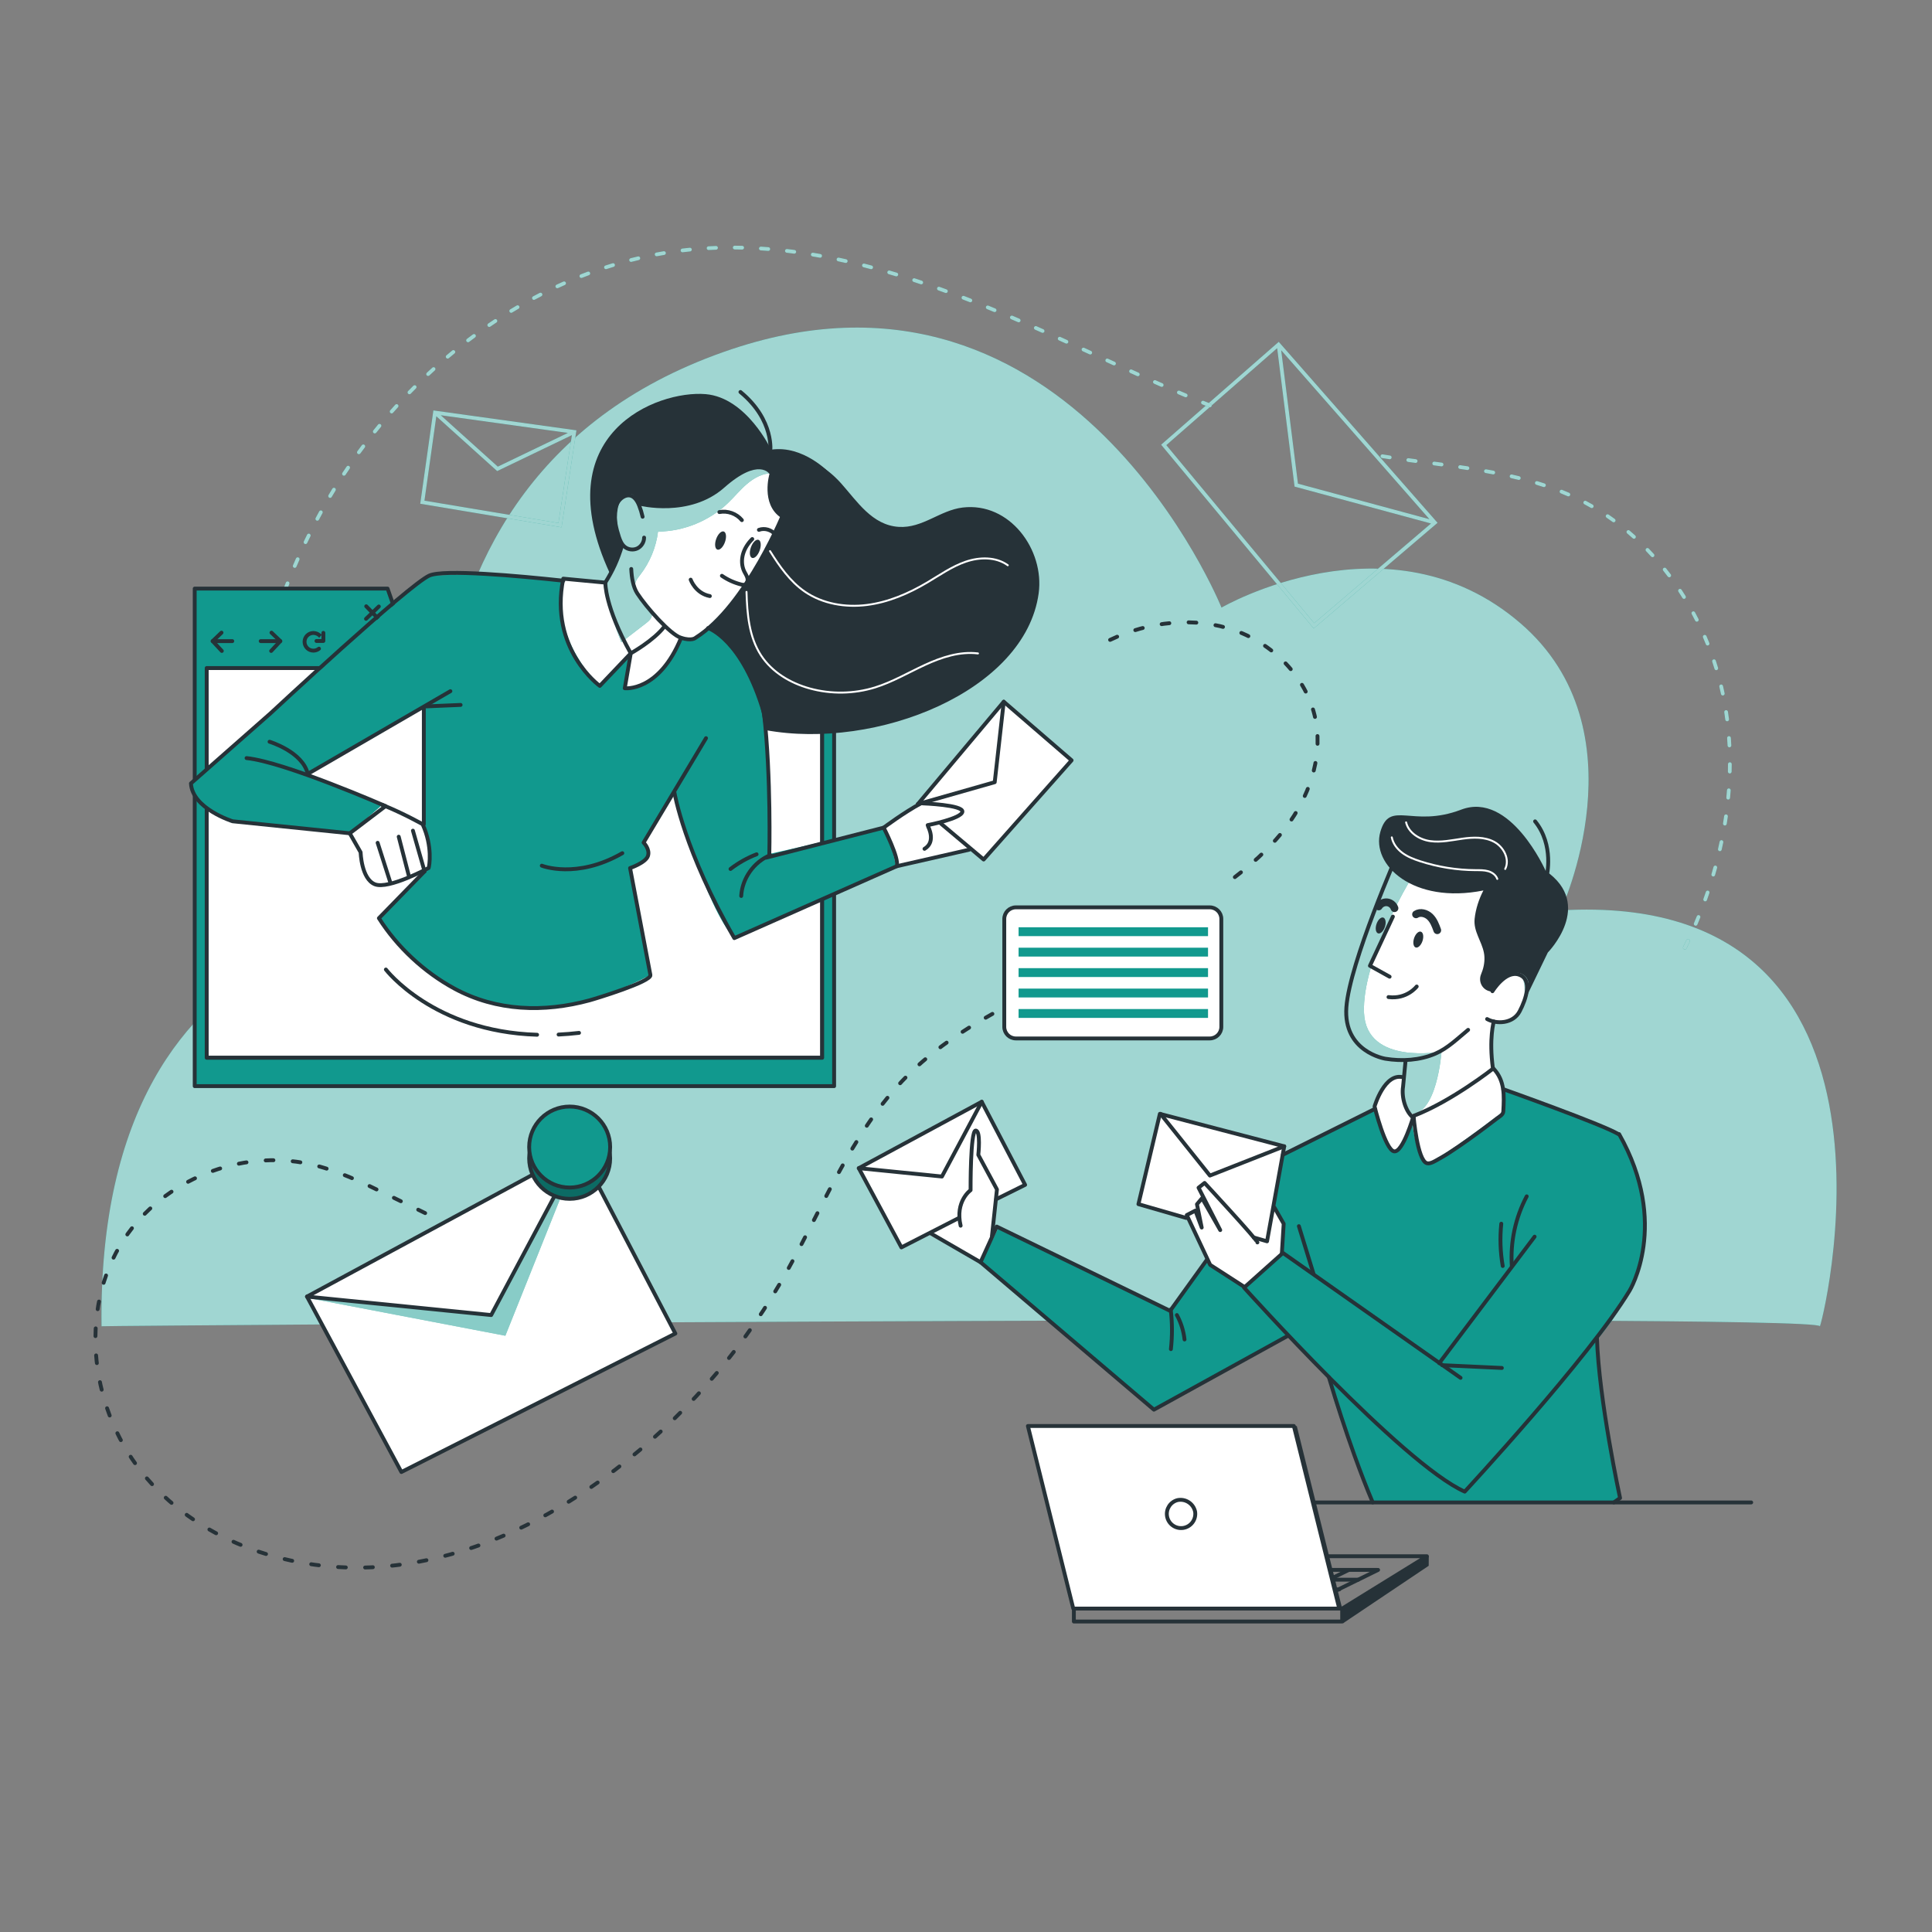 <?xml version="1.0" encoding="utf-8"?>
<!-- Generator: Adobe Illustrator 27.5.0, SVG Export Plug-In . SVG Version: 6.00 Build 0)  -->
<svg version="1.1" xmlns="http://www.w3.org/2000/svg" xmlns:xlink="http://www.w3.org/1999/xlink" x="0px" y="0px"
	 viewBox="0 0 500 500" style="enable-background:new 0 0 500 500;" xml:space="preserve">
<rect x="0" y="0" width="500" height="500" fill="#808080" stroke="none"/>
<g id="Background_Simple_1_">
	<g id="Background_Simple">
		<g>
			<path style="fill:#11998E;" d="M26.281,343.236c0.071-0.172,444.943-3.473,444.679,0c-0.216,2.824,30.212-113.294-67.032-107.629
				c0,0,21.76-46.585-10.434-74.308c-33.988-29.267-77.369-4.054-77.369-4.054S277.32,61.051,189.517,90.319
				c-100.323,33.441-73.233,148.187-73.233,148.187S24.861,230.927,26.281,343.236z"/>
			<path style="opacity:0.6;fill:#FFFFFF;" d="M26.281,343.236c0.071-0.172,444.943-3.473,444.679,0
				c-0.216,2.824,30.212-113.294-67.032-107.629c0,0,21.76-46.585-10.434-74.308c-33.988-29.267-77.369-4.054-77.369-4.054
				S277.32,61.051,189.517,90.319c-100.323,33.441-73.233,148.187-73.233,148.187S24.861,230.927,26.281,343.236z"/>
		</g>
	</g>
</g>
<g id="Graphics">
	<g id="Background_details">
		<g>
			<path style="fill:#11998E;" d="M149.177,111.368l-37.019-5.149l-3.399,24.152l36.569,6.102L149.177,111.368z M146.973,112.038
				l-18.143,8.727l-14.765-13.303L146.973,112.038z M109.848,129.573l3.073-21.84l15.743,14.184l19.344-9.304l-3.487,22.746
				L109.848,129.573z"/>
			<path style="opacity:0.6;fill:#FFFFFF;" d="M149.177,111.368l-37.019-5.149l-3.399,24.152l36.569,6.102L149.177,111.368z
				 M146.973,112.038l-18.143,8.727l-14.765-13.303L146.973,112.038z M109.848,129.573l3.073-21.84l15.743,14.184l19.344-9.304
				l-3.487,22.746L109.848,129.573z"/>
		</g>
		<g>
			<path style="fill:#11998E;" d="M330.94,88.465l-30.442,26.626l39.179,47.176l0.313,0.377l32.049-27.34L330.94,88.465z
				 M369.933,134.368l-34.022-9.198l-4.34-34.519L369.933,134.368z M301.844,115.198l28.684-25.089l4.504,35.825l35.308,9.547
				l-30.233,25.791L301.844,115.198z"/>
			<path style="opacity:0.6;fill:#FFFFFF;" d="M330.94,88.465l-30.442,26.626l39.179,47.176l0.313,0.377l32.049-27.34L330.94,88.465
				z M369.933,134.368l-34.022-9.198l-4.34-34.519L369.933,134.368z M301.844,115.198l28.684-25.089l4.504,35.825l35.308,9.547
				l-30.233,25.791L301.844,115.198z"/>
		</g>
		<g>
			<g>
				<path style="fill:#11998E;" d="M60.546,226.129c-0.003,0-0.006,0-0.009,0c-0.267-0.005-0.479-0.225-0.475-0.493
					c0.012-0.645,0.025-1.291,0.042-1.937c0.007-0.266,0.207-0.47,0.496-0.471c0.267,0.007,0.478,0.229,0.471,0.495
					c-0.016,0.643-0.03,1.287-0.042,1.931C61.025,225.918,60.809,226.129,60.546,226.129z M60.754,219.363
					c-0.007,0-0.015,0-0.022-0.001c-0.267-0.012-0.473-0.238-0.462-0.504c0.028-0.645,0.059-1.29,0.092-1.935
					c0.014-0.266,0.245-0.472,0.508-0.458c0.266,0.014,0.472,0.241,0.458,0.508c-0.033,0.642-0.063,1.285-0.092,1.928
					C61.225,219.161,61.011,219.363,60.754,219.363z M61.138,212.606c-0.011,0-0.023-0.001-0.034-0.001
					c-0.266-0.018-0.467-0.249-0.449-0.516c0.045-0.644,0.093-1.288,0.143-1.932c0.021-0.267,0.242-0.469,0.52-0.445
					c0.266,0.021,0.465,0.254,0.444,0.52c-0.05,0.641-0.098,1.282-0.142,1.924C61.602,212.411,61.389,212.606,61.138,212.606z
					 M61.704,205.862c-0.016,0-0.032-0.001-0.048-0.002c-0.266-0.026-0.46-0.262-0.434-0.528c0.063-0.643,0.128-1.285,0.197-1.927
					c0.027-0.266,0.261-0.459,0.532-0.43c0.265,0.028,0.458,0.266,0.43,0.532c-0.067,0.639-0.133,1.28-0.196,1.919
					C62.16,205.675,61.95,205.862,61.704,205.862z M62.461,199.137c-0.02,0-0.041-0.001-0.061-0.004
					c-0.265-0.033-0.452-0.276-0.419-0.541c0.082-0.641,0.166-1.281,0.253-1.921c0.036-0.265,0.277-0.448,0.544-0.414
					c0.264,0.036,0.45,0.28,0.414,0.544c-0.087,0.637-0.171,1.274-0.252,1.912C62.91,198.958,62.701,199.137,62.461,199.137z
					 M63.415,192.438c-0.025,0-0.05-0.002-0.076-0.006c-0.264-0.041-0.444-0.289-0.402-0.553c0.1-0.638,0.204-1.275,0.311-1.912
					c0.044-0.263,0.291-0.443,0.557-0.397c0.264,0.044,0.441,0.293,0.397,0.557c-0.106,0.634-0.209,1.269-0.31,1.904
					C63.855,192.268,63.649,192.438,63.415,192.438z M64.575,185.771c-0.03,0-0.06-0.003-0.091-0.008
					c-0.262-0.05-0.434-0.303-0.384-0.566c0.121-0.635,0.245-1.269,0.372-1.902c0.052-0.262,0.309-0.435,0.569-0.379
					c0.262,0.052,0.432,0.307,0.379,0.569c-0.126,0.63-0.249,1.261-0.37,1.893C65.005,185.611,64.803,185.771,64.575,185.771z
					 M65.95,179.145c-0.035,0-0.071-0.004-0.106-0.012c-0.261-0.059-0.424-0.317-0.366-0.577c0.142-0.631,0.286-1.26,0.434-1.889
					c0.061-0.261,0.32-0.419,0.581-0.36c0.26,0.061,0.421,0.322,0.36,0.581c-0.147,0.626-0.291,1.252-0.432,1.879
					C66.37,178.992,66.171,179.145,65.95,179.145z M67.544,172.569c-0.041,0-0.082-0.005-0.122-0.016
					c-0.258-0.067-0.413-0.331-0.346-0.59c0.163-0.625,0.329-1.25,0.498-1.873c0.069-0.258,0.335-0.413,0.593-0.34
					c0.258,0.07,0.41,0.335,0.34,0.593c-0.168,0.62-0.333,1.241-0.495,1.864C67.955,172.425,67.759,172.569,67.544,172.569z
					 M69.366,166.052c-0.046,0-0.092-0.007-0.138-0.02c-0.256-0.077-0.401-0.346-0.325-0.602c0.185-0.62,0.374-1.238,0.565-1.855
					c0.08-0.255,0.349-0.396,0.605-0.318c0.255,0.079,0.398,0.35,0.318,0.605c-0.191,0.613-0.378,1.229-0.562,1.844
					C69.766,165.917,69.574,166.052,69.366,166.052z M71.424,159.605c-0.051,0-0.104-0.008-0.155-0.025
					c-0.253-0.086-0.388-0.361-0.303-0.613c0.208-0.612,0.419-1.223,0.634-1.833c0.088-0.252,0.365-0.385,0.617-0.296
					c0.252,0.089,0.384,0.365,0.296,0.617c-0.213,0.606-0.424,1.214-0.63,1.822C71.813,159.479,71.625,159.605,71.424,159.605z
					 M73.724,153.24c-0.058,0-0.116-0.01-0.172-0.032c-0.25-0.095-0.374-0.375-0.28-0.624c0.231-0.604,0.465-1.206,0.704-1.807
					c0.099-0.248,0.381-0.37,0.628-0.271c0.248,0.098,0.37,0.38,0.271,0.628c-0.237,0.597-0.47,1.196-0.699,1.796
					C74.102,153.122,73.918,153.24,73.724,153.24z M76.269,146.969c-0.064,0-0.129-0.013-0.191-0.039
					c-0.245-0.106-0.359-0.39-0.254-0.635c0.255-0.594,0.514-1.186,0.776-1.778c0.108-0.243,0.394-0.354,0.638-0.246
					c0.244,0.108,0.354,0.393,0.246,0.638c-0.26,0.588-0.518,1.178-0.771,1.768C76.634,146.859,76.456,146.969,76.269,146.969z
					 M79.065,140.805c-0.07,0-0.141-0.015-0.208-0.047c-0.241-0.115-0.343-0.404-0.228-0.645c0.279-0.584,0.562-1.166,0.848-1.745
					c0.118-0.239,0.41-0.338,0.647-0.22c0.24,0.118,0.338,0.408,0.219,0.647c-0.285,0.577-0.566,1.155-0.843,1.735
					C79.419,140.704,79.245,140.805,79.065,140.805z M82.117,134.761c-0.076,0-0.154-0.018-0.227-0.057
					c-0.236-0.126-0.325-0.418-0.2-0.654c0.304-0.571,0.611-1.14,0.922-1.708c0.128-0.234,0.422-0.321,0.656-0.192
					c0.234,0.128,0.32,0.422,0.192,0.656c-0.309,0.564-0.615,1.131-0.916,1.698C82.457,134.668,82.29,134.761,82.117,134.761z
					 M85.429,128.857c-0.084,0-0.169-0.022-0.246-0.067c-0.229-0.136-0.305-0.433-0.169-0.663c0.33-0.557,0.664-1.111,1.001-1.664
					c0.139-0.228,0.436-0.3,0.665-0.16c0.228,0.139,0.3,0.437,0.161,0.665c-0.336,0.549-0.667,1.1-0.995,1.653
					C85.755,128.772,85.594,128.857,85.429,128.857z M89.019,123.114c-0.091,0-0.184-0.026-0.266-0.08
					c-0.223-0.147-0.284-0.447-0.137-0.67c0.357-0.541,0.716-1.079,1.079-1.615c0.151-0.22,0.452-0.277,0.672-0.129
					c0.221,0.15,0.279,0.451,0.129,0.672c-0.361,0.532-0.718,1.067-1.072,1.604C89.33,123.038,89.176,123.114,89.019,123.114z
					 M92.877,117.548c-0.099,0-0.198-0.03-0.284-0.093c-0.216-0.157-0.263-0.459-0.106-0.675c0.381-0.523,0.766-1.043,1.153-1.562
					c0.16-0.213,0.463-0.258,0.677-0.097c0.213,0.16,0.257,0.463,0.097,0.677c-0.386,0.515-0.768,1.032-1.147,1.551
					C93.173,117.479,93.026,117.548,92.877,117.548z M96.991,112.171c-0.106,0-0.213-0.035-0.302-0.107
					c-0.208-0.167-0.242-0.471-0.074-0.68c0.406-0.505,0.814-1.007,1.226-1.506c0.168-0.206,0.473-0.236,0.68-0.065
					c0.206,0.17,0.235,0.474,0.065,0.68c-0.409,0.496-0.815,0.994-1.218,1.495C97.273,112.109,97.133,112.171,96.991,112.171z
					 M101.354,106.994c-0.114,0-0.229-0.04-0.32-0.121c-0.2-0.177-0.219-0.483-0.042-0.682c0.429-0.485,0.86-0.967,1.295-1.445
					c0.18-0.197,0.487-0.211,0.683-0.033c0.197,0.18,0.212,0.485,0.033,0.683c-0.432,0.475-0.861,0.954-1.287,1.435
					C101.621,106.939,101.488,106.994,101.354,106.994z M313.114,105.409c-0.06,0-0.122-0.011-0.181-0.035
					c-0.599-0.242-1.196-0.486-1.793-0.731c-0.246-0.102-0.365-0.384-0.263-0.631c0.102-0.247,0.385-0.364,0.632-0.263
					c0.595,0.245,1.191,0.488,1.788,0.729c0.247,0.1,0.367,0.382,0.267,0.629C313.486,105.295,313.305,105.409,313.114,105.409z
					 M306.864,102.814c-0.063,0-0.128-0.012-0.189-0.039l-1.78-0.76c-0.246-0.105-0.359-0.389-0.254-0.635
					c0.107-0.247,0.39-0.359,0.635-0.254l1.776,0.759c0.246,0.104,0.361,0.388,0.256,0.634
					C307.23,102.703,307.052,102.814,306.864,102.814z M105.957,102.033c-0.122,0-0.243-0.045-0.337-0.137
					c-0.192-0.187-0.196-0.492-0.009-0.684c0.451-0.464,0.906-0.924,1.363-1.381c0.189-0.189,0.495-0.189,0.684,0
					c0.189,0.189,0.189,0.495,0,0.684c-0.454,0.454-0.905,0.912-1.353,1.372C106.208,101.984,106.083,102.033,105.957,102.033z
					 M300.652,100.125c-0.065,0-0.131-0.013-0.194-0.041l-1.771-0.782c-0.244-0.109-0.354-0.394-0.245-0.638
					c0.11-0.245,0.394-0.355,0.638-0.246l1.767,0.781c0.245,0.107,0.356,0.393,0.248,0.637
					C301.015,100.018,300.839,100.125,300.652,100.125z M294.471,97.367c-0.067,0-0.134-0.014-0.198-0.043l-1.763-0.797
					c-0.244-0.11-0.351-0.397-0.241-0.64c0.11-0.243,0.401-0.349,0.639-0.241l1.761,0.797c0.244,0.11,0.352,0.396,0.243,0.639
					C294.831,97.261,294.655,97.367,294.471,97.367z M110.791,97.299c-0.129,0-0.258-0.051-0.354-0.154
					c-0.182-0.195-0.171-0.501,0.024-0.683c0.473-0.441,0.949-0.879,1.428-1.313c0.198-0.178,0.504-0.164,0.683,0.034
					c0.179,0.198,0.164,0.504-0.033,0.683c-0.476,0.431-0.948,0.865-1.418,1.304C111.028,97.256,110.91,97.299,110.791,97.299z
					 M288.309,94.566c-0.068,0-0.136-0.014-0.201-0.044l-1.76-0.806c-0.243-0.111-0.348-0.398-0.237-0.641
					c0.112-0.243,0.398-0.348,0.641-0.238l1.758,0.805c0.243,0.111,0.349,0.398,0.239,0.641
					C288.667,94.461,288.492,94.566,288.309,94.566z M115.851,92.808c-0.137,0-0.274-0.058-0.369-0.171
					c-0.172-0.204-0.147-0.509,0.057-0.681c0.494-0.417,0.991-0.831,1.491-1.241c0.206-0.17,0.511-0.139,0.68,0.068
					c0.169,0.206,0.139,0.511-0.067,0.68c-0.496,0.407-0.99,0.818-1.48,1.231C116.072,92.77,115.962,92.808,115.851,92.808z
					 M282.156,91.745c-0.068,0-0.136-0.014-0.201-0.044l-1.759-0.806c-0.243-0.112-0.348-0.399-0.237-0.641
					c0.111-0.244,0.397-0.348,0.641-0.238l1.757,0.806c0.243,0.111,0.349,0.398,0.238,0.641
					C282.513,91.64,282.339,91.745,282.156,91.745z M276.001,88.929c-0.067,0-0.135-0.014-0.2-0.043l-1.76-0.8
					c-0.243-0.11-0.35-0.397-0.24-0.64c0.11-0.244,0.397-0.35,0.64-0.24l1.76,0.8c0.244,0.111,0.35,0.398,0.24,0.641
					C276.359,88.824,276.184,88.929,276.001,88.929z M121.129,88.575c-0.146,0-0.29-0.066-0.385-0.191
					c-0.162-0.212-0.12-0.516,0.092-0.678c0.515-0.392,1.032-0.78,1.551-1.163c0.214-0.158,0.518-0.113,0.676,0.102
					c0.159,0.215,0.113,0.518-0.102,0.676c-0.516,0.381-1.029,0.766-1.54,1.155C121.334,88.543,121.231,88.575,121.129,88.575z
					 M269.832,86.142c-0.066,0-0.133-0.014-0.197-0.042l-1.766-0.787c-0.244-0.109-0.354-0.394-0.246-0.638
					c0.109-0.245,0.395-0.354,0.638-0.246l1.768,0.788c0.244,0.11,0.353,0.395,0.244,0.639
					C270.192,86.035,270.016,86.142,269.832,86.142z M126.615,84.619c-0.154,0-0.306-0.074-0.4-0.211
					c-0.151-0.22-0.094-0.521,0.126-0.672c0.535-0.365,1.071-0.725,1.611-1.081c0.223-0.146,0.523-0.086,0.67,0.137
					c0.147,0.223,0.085,0.523-0.137,0.67c-0.535,0.353-1.068,0.711-1.597,1.073C126.803,84.592,126.709,84.619,126.615,84.619z
					 M263.638,83.411c-0.064,0-0.129-0.013-0.192-0.04l-1.773-0.763c-0.245-0.105-0.36-0.39-0.255-0.635
					c0.105-0.245,0.391-0.36,0.635-0.255l1.777,0.765c0.246,0.106,0.358,0.391,0.252,0.636
					C264.002,83.302,263.825,83.411,263.638,83.411z M132.3,80.958c-0.163,0-0.323-0.083-0.414-0.233
					c-0.139-0.228-0.066-0.525,0.162-0.664c0.552-0.336,1.108-0.667,1.665-0.993c0.23-0.135,0.526-0.058,0.662,0.173
					c0.135,0.23,0.058,0.527-0.173,0.662c-0.553,0.324-1.104,0.652-1.653,0.985C132.472,80.935,132.386,80.958,132.3,80.958z
					 M257.408,80.768c-0.062,0-0.125-0.012-0.185-0.037c-0.594-0.246-1.189-0.492-1.786-0.735c-0.247-0.101-0.366-0.383-0.265-0.63
					c0.101-0.248,0.385-0.366,0.63-0.265c0.599,0.244,1.195,0.49,1.791,0.737c0.246,0.102,0.363,0.385,0.262,0.632
					C257.778,80.657,257.598,80.768,257.408,80.768z M251.133,78.234c-0.059,0-0.119-0.011-0.176-0.034
					c-0.599-0.235-1.198-0.468-1.799-0.7c-0.249-0.096-0.373-0.376-0.278-0.625c0.096-0.249,0.378-0.373,0.625-0.278
					c0.602,0.232,1.204,0.467,1.804,0.703c0.248,0.098,0.371,0.378,0.274,0.626C251.508,78.118,251.326,78.234,251.133,78.234z
					 M138.178,77.61c-0.173,0-0.34-0.093-0.427-0.255c-0.126-0.236-0.037-0.528,0.198-0.654c0.57-0.305,1.144-0.605,1.719-0.899
					c0.236-0.124,0.529-0.029,0.651,0.21c0.122,0.237,0.028,0.529-0.21,0.651c-0.57,0.293-1.138,0.59-1.704,0.892
					C138.332,77.591,138.255,77.61,138.178,77.61z M244.804,75.833c-0.055,0-0.111-0.01-0.166-0.029
					c-0.605-0.222-1.21-0.441-1.816-0.658c-0.251-0.09-0.382-0.366-0.292-0.618c0.09-0.251,0.366-0.382,0.618-0.292
					c0.608,0.218,1.216,0.438,1.822,0.66c0.251,0.092,0.38,0.37,0.288,0.62C245.186,75.711,245.001,75.833,244.804,75.833z
					 M144.232,74.597c-0.183,0-0.357-0.104-0.439-0.281c-0.112-0.242-0.007-0.53,0.236-0.642c0.587-0.272,1.177-0.538,1.768-0.8
					c0.244-0.109,0.53,0.002,0.638,0.246c0.108,0.245-0.002,0.53-0.246,0.638c-0.586,0.26-1.171,0.524-1.754,0.793
					C144.369,74.583,144.3,74.597,144.232,74.597z M238.417,73.587c-0.051,0-0.103-0.008-0.154-0.025
					c-0.61-0.205-1.221-0.408-1.832-0.609c-0.254-0.083-0.392-0.356-0.309-0.61c0.083-0.254,0.355-0.394,0.61-0.309
					c0.613,0.201,1.227,0.405,1.84,0.611c0.253,0.085,0.389,0.359,0.304,0.612C238.808,73.46,238.619,73.587,238.417,73.587z
					 M150.452,71.94c-0.193,0-0.375-0.116-0.45-0.307c-0.098-0.249,0.025-0.529,0.273-0.626c0.602-0.237,1.207-0.468,1.814-0.694
					c0.25-0.092,0.528,0.035,0.622,0.285c0.093,0.25-0.035,0.528-0.285,0.622c-0.601,0.224-1.201,0.453-1.798,0.687
					C150.571,71.929,150.511,71.94,150.452,71.94z M231.97,71.523c-0.046,0-0.094-0.007-0.14-0.021
					c-0.616-0.187-1.233-0.371-1.85-0.551c-0.256-0.075-0.403-0.344-0.328-0.6c0.076-0.256,0.344-0.402,0.6-0.328
					c0.62,0.182,1.24,0.366,1.859,0.554c0.256,0.077,0.4,0.348,0.322,0.603C232.369,71.388,232.178,71.523,231.97,71.523z
					 M225.459,69.666c-0.041,0-0.083-0.005-0.125-0.016c-0.622-0.166-1.244-0.328-1.868-0.487c-0.259-0.066-0.415-0.329-0.349-0.588
					c0.066-0.259,0.326-0.417,0.588-0.349c0.627,0.16,1.253,0.323,1.878,0.49c0.258,0.068,0.411,0.333,0.342,0.592
					C225.868,69.524,225.673,69.666,225.459,69.666z M156.822,69.661c-0.204,0-0.394-0.13-0.46-0.335
					c-0.082-0.254,0.057-0.526,0.311-0.609c0.616-0.199,1.234-0.393,1.853-0.582c0.258-0.078,0.525,0.067,0.603,0.322
					c0.077,0.255-0.066,0.525-0.322,0.603c-0.614,0.187-1.227,0.379-1.837,0.576C156.921,69.653,156.871,69.661,156.822,69.661z
					 M218.885,68.049c-0.035,0-0.071-0.004-0.107-0.012c-0.628-0.142-1.256-0.28-1.885-0.413c-0.261-0.056-0.428-0.313-0.372-0.574
					c0.056-0.261,0.312-0.429,0.574-0.373c0.632,0.135,1.264,0.273,1.896,0.416c0.261,0.059,0.424,0.318,0.365,0.578
					C219.306,67.896,219.106,68.049,218.885,68.049z M163.322,67.78c-0.216,0-0.412-0.145-0.468-0.364
					c-0.066-0.259,0.09-0.522,0.349-0.588c0.628-0.16,1.257-0.314,1.888-0.464c0.257-0.061,0.52,0.1,0.582,0.36
					c0.061,0.26-0.1,0.52-0.36,0.582c-0.625,0.147-1.249,0.301-1.871,0.459C163.402,67.775,163.362,67.78,163.322,67.78z
					 M212.251,66.7c-0.028,0-0.057-0.002-0.086-0.008c-0.633-0.115-1.267-0.225-1.9-0.331c-0.263-0.044-0.441-0.294-0.397-0.557
					c0.044-0.264,0.291-0.441,0.557-0.397c0.638,0.107,1.276,0.218,1.913,0.333c0.263,0.048,0.437,0.299,0.39,0.562
					C212.684,66.536,212.481,66.7,212.251,66.7z M169.932,66.318c-0.228,0-0.431-0.162-0.474-0.394
					c-0.05-0.262,0.123-0.515,0.386-0.564c0.637-0.12,1.276-0.233,1.916-0.341c0.267-0.042,0.513,0.134,0.557,0.397
					c0.044,0.263-0.133,0.513-0.397,0.557c-0.634,0.107-1.266,0.219-1.898,0.337C169.992,66.315,169.962,66.318,169.932,66.318z
					 M205.564,65.651c-0.021,0-0.043-0.001-0.064-0.004c-0.637-0.084-1.275-0.164-1.913-0.239c-0.265-0.031-0.455-0.271-0.424-0.537
					c0.031-0.265,0.269-0.453,0.537-0.424c0.643,0.076,1.285,0.156,1.926,0.241c0.265,0.035,0.451,0.278,0.416,0.542
					C206.01,65.474,205.802,65.651,205.564,65.651z M176.628,65.291c-0.241,0-0.45-0.18-0.48-0.426
					c-0.032-0.265,0.157-0.506,0.423-0.538c0.644-0.077,1.289-0.148,1.936-0.213c0.272-0.023,0.503,0.168,0.529,0.433
					c0.026,0.266-0.168,0.503-0.433,0.529c-0.64,0.064-1.279,0.134-1.917,0.211C176.666,65.29,176.646,65.291,176.628,65.291z
					 M198.834,64.935c-0.013,0-0.026,0-0.039-0.001c-0.64-0.051-1.281-0.097-1.921-0.139c-0.266-0.018-0.468-0.247-0.451-0.514
					c0.017-0.267,0.251-0.46,0.514-0.451c0.645,0.042,1.291,0.088,1.936,0.14c0.266,0.021,0.465,0.255,0.443,0.521
					C199.295,64.743,199.084,64.935,198.834,64.935z M183.376,64.709c-0.255,0-0.468-0.2-0.482-0.457
					c-0.015-0.266,0.19-0.494,0.457-0.509c0.647-0.035,1.294-0.064,1.94-0.087c0.278-0.022,0.491,0.199,0.501,0.465
					c0.01,0.267-0.199,0.491-0.466,0.501c-0.641,0.023-1.282,0.052-1.923,0.086C183.394,64.709,183.385,64.709,183.376,64.709z
					 M192.076,64.583c-0.004,0-0.008,0-0.011,0c-0.642-0.015-1.283-0.025-1.925-0.03c-0.267-0.002-0.482-0.22-0.48-0.487
					c0.002-0.266,0.218-0.48,0.483-0.48c0.001,0,0.002,0,0.004,0c0.647,0.005,1.295,0.015,1.941,0.03
					c0.267,0.007,0.478,0.228,0.472,0.495C192.553,64.373,192.338,64.583,192.076,64.583z"/>
				<path style="opacity:0.6;fill:#FFFFFF;" d="M60.546,226.129c-0.003,0-0.006,0-0.009,0c-0.267-0.005-0.479-0.225-0.475-0.493
					c0.012-0.645,0.025-1.291,0.042-1.937c0.007-0.266,0.207-0.47,0.496-0.471c0.267,0.007,0.478,0.229,0.471,0.495
					c-0.016,0.643-0.03,1.287-0.042,1.931C61.025,225.918,60.809,226.129,60.546,226.129z M60.754,219.363
					c-0.007,0-0.015,0-0.022-0.001c-0.267-0.012-0.473-0.238-0.462-0.504c0.028-0.645,0.059-1.29,0.092-1.935
					c0.014-0.266,0.245-0.472,0.508-0.458c0.266,0.014,0.472,0.241,0.458,0.508c-0.033,0.642-0.063,1.285-0.092,1.928
					C61.225,219.161,61.011,219.363,60.754,219.363z M61.138,212.606c-0.011,0-0.023-0.001-0.034-0.001
					c-0.266-0.018-0.467-0.249-0.449-0.516c0.045-0.644,0.093-1.288,0.143-1.932c0.021-0.267,0.242-0.469,0.52-0.445
					c0.266,0.021,0.465,0.254,0.444,0.52c-0.05,0.641-0.098,1.282-0.142,1.924C61.602,212.411,61.389,212.606,61.138,212.606z
					 M61.704,205.862c-0.016,0-0.032-0.001-0.048-0.002c-0.266-0.026-0.46-0.262-0.434-0.528c0.063-0.643,0.128-1.285,0.197-1.927
					c0.027-0.266,0.261-0.459,0.532-0.43c0.265,0.028,0.458,0.266,0.43,0.532c-0.067,0.639-0.133,1.28-0.196,1.919
					C62.16,205.675,61.95,205.862,61.704,205.862z M62.461,199.137c-0.02,0-0.041-0.001-0.061-0.004
					c-0.265-0.033-0.452-0.276-0.419-0.541c0.082-0.641,0.166-1.281,0.253-1.921c0.036-0.265,0.277-0.448,0.544-0.414
					c0.264,0.036,0.45,0.28,0.414,0.544c-0.087,0.637-0.171,1.274-0.252,1.912C62.91,198.958,62.701,199.137,62.461,199.137z
					 M63.415,192.438c-0.025,0-0.05-0.002-0.076-0.006c-0.264-0.041-0.444-0.289-0.402-0.553c0.1-0.638,0.204-1.275,0.311-1.912
					c0.044-0.263,0.291-0.443,0.557-0.397c0.264,0.044,0.441,0.293,0.397,0.557c-0.106,0.634-0.209,1.269-0.31,1.904
					C63.855,192.268,63.649,192.438,63.415,192.438z M64.575,185.771c-0.03,0-0.06-0.003-0.091-0.008
					c-0.262-0.05-0.434-0.303-0.384-0.566c0.121-0.635,0.245-1.269,0.372-1.902c0.052-0.262,0.309-0.435,0.569-0.379
					c0.262,0.052,0.432,0.307,0.379,0.569c-0.126,0.63-0.249,1.261-0.37,1.893C65.005,185.611,64.803,185.771,64.575,185.771z
					 M65.95,179.145c-0.035,0-0.071-0.004-0.106-0.012c-0.261-0.059-0.424-0.317-0.366-0.577c0.142-0.631,0.286-1.26,0.434-1.889
					c0.061-0.261,0.32-0.419,0.581-0.36c0.26,0.061,0.421,0.322,0.36,0.581c-0.147,0.626-0.291,1.252-0.432,1.879
					C66.37,178.992,66.171,179.145,65.95,179.145z M67.544,172.569c-0.041,0-0.082-0.005-0.122-0.016
					c-0.258-0.067-0.413-0.331-0.346-0.59c0.163-0.625,0.329-1.25,0.498-1.873c0.069-0.258,0.335-0.413,0.593-0.34
					c0.258,0.07,0.41,0.335,0.34,0.593c-0.168,0.62-0.333,1.241-0.495,1.864C67.955,172.425,67.759,172.569,67.544,172.569z
					 M69.366,166.052c-0.046,0-0.092-0.007-0.138-0.02c-0.256-0.077-0.401-0.346-0.325-0.602c0.185-0.62,0.374-1.238,0.565-1.855
					c0.08-0.255,0.349-0.396,0.605-0.318c0.255,0.079,0.398,0.35,0.318,0.605c-0.191,0.613-0.378,1.229-0.562,1.844
					C69.766,165.917,69.574,166.052,69.366,166.052z M71.424,159.605c-0.051,0-0.104-0.008-0.155-0.025
					c-0.253-0.086-0.388-0.361-0.303-0.613c0.208-0.612,0.419-1.223,0.634-1.833c0.088-0.252,0.365-0.385,0.617-0.296
					c0.252,0.089,0.384,0.365,0.296,0.617c-0.213,0.606-0.424,1.214-0.63,1.822C71.813,159.479,71.625,159.605,71.424,159.605z
					 M73.724,153.24c-0.058,0-0.116-0.01-0.172-0.032c-0.25-0.095-0.374-0.375-0.28-0.624c0.231-0.604,0.465-1.206,0.704-1.807
					c0.099-0.248,0.381-0.37,0.628-0.271c0.248,0.098,0.37,0.38,0.271,0.628c-0.237,0.597-0.47,1.196-0.699,1.796
					C74.102,153.122,73.918,153.24,73.724,153.24z M76.269,146.969c-0.064,0-0.129-0.013-0.191-0.039
					c-0.245-0.106-0.359-0.39-0.254-0.635c0.255-0.594,0.514-1.186,0.776-1.778c0.108-0.243,0.394-0.354,0.638-0.246
					c0.244,0.108,0.354,0.393,0.246,0.638c-0.26,0.588-0.518,1.178-0.771,1.768C76.634,146.859,76.456,146.969,76.269,146.969z
					 M79.065,140.805c-0.07,0-0.141-0.015-0.208-0.047c-0.241-0.115-0.343-0.404-0.228-0.645c0.279-0.584,0.562-1.166,0.848-1.745
					c0.118-0.239,0.41-0.338,0.647-0.22c0.24,0.118,0.338,0.408,0.219,0.647c-0.285,0.577-0.566,1.155-0.843,1.735
					C79.419,140.704,79.245,140.805,79.065,140.805z M82.117,134.761c-0.076,0-0.154-0.018-0.227-0.057
					c-0.236-0.126-0.325-0.418-0.2-0.654c0.304-0.571,0.611-1.14,0.922-1.708c0.128-0.234,0.422-0.321,0.656-0.192
					c0.234,0.128,0.32,0.422,0.192,0.656c-0.309,0.564-0.615,1.131-0.916,1.698C82.457,134.668,82.29,134.761,82.117,134.761z
					 M85.429,128.857c-0.084,0-0.169-0.022-0.246-0.067c-0.229-0.136-0.305-0.433-0.169-0.663c0.33-0.557,0.664-1.111,1.001-1.664
					c0.139-0.228,0.436-0.3,0.665-0.16c0.228,0.139,0.3,0.437,0.161,0.665c-0.336,0.549-0.667,1.1-0.995,1.653
					C85.755,128.772,85.594,128.857,85.429,128.857z M89.019,123.114c-0.091,0-0.184-0.026-0.266-0.08
					c-0.223-0.147-0.284-0.447-0.137-0.67c0.357-0.541,0.716-1.079,1.079-1.615c0.151-0.22,0.452-0.277,0.672-0.129
					c0.221,0.15,0.279,0.451,0.129,0.672c-0.361,0.532-0.718,1.067-1.072,1.604C89.33,123.038,89.176,123.114,89.019,123.114z
					 M92.877,117.548c-0.099,0-0.198-0.03-0.284-0.093c-0.216-0.157-0.263-0.459-0.106-0.675c0.381-0.523,0.766-1.043,1.153-1.562
					c0.16-0.213,0.463-0.258,0.677-0.097c0.213,0.16,0.257,0.463,0.097,0.677c-0.386,0.515-0.768,1.032-1.147,1.551
					C93.173,117.479,93.026,117.548,92.877,117.548z M96.991,112.171c-0.106,0-0.213-0.035-0.302-0.107
					c-0.208-0.167-0.242-0.471-0.074-0.68c0.406-0.505,0.814-1.007,1.226-1.506c0.168-0.206,0.473-0.236,0.68-0.065
					c0.206,0.17,0.235,0.474,0.065,0.68c-0.409,0.496-0.815,0.994-1.218,1.495C97.273,112.109,97.133,112.171,96.991,112.171z
					 M101.354,106.994c-0.114,0-0.229-0.04-0.32-0.121c-0.2-0.177-0.219-0.483-0.042-0.682c0.429-0.485,0.86-0.967,1.295-1.445
					c0.18-0.197,0.487-0.211,0.683-0.033c0.197,0.18,0.212,0.485,0.033,0.683c-0.432,0.475-0.861,0.954-1.287,1.435
					C101.621,106.939,101.488,106.994,101.354,106.994z M313.114,105.409c-0.06,0-0.122-0.011-0.181-0.035
					c-0.599-0.242-1.196-0.486-1.793-0.731c-0.246-0.102-0.365-0.384-0.263-0.631c0.102-0.247,0.385-0.364,0.632-0.263
					c0.595,0.245,1.191,0.488,1.788,0.729c0.247,0.1,0.367,0.382,0.267,0.629C313.486,105.295,313.305,105.409,313.114,105.409z
					 M306.864,102.814c-0.063,0-0.128-0.012-0.189-0.039l-1.78-0.76c-0.246-0.105-0.359-0.389-0.254-0.635
					c0.107-0.247,0.39-0.359,0.635-0.254l1.776,0.759c0.246,0.104,0.361,0.388,0.256,0.634
					C307.23,102.703,307.052,102.814,306.864,102.814z M105.957,102.033c-0.122,0-0.243-0.045-0.337-0.137
					c-0.192-0.187-0.196-0.492-0.009-0.684c0.451-0.464,0.906-0.924,1.363-1.381c0.189-0.189,0.495-0.189,0.684,0
					c0.189,0.189,0.189,0.495,0,0.684c-0.454,0.454-0.905,0.912-1.353,1.372C106.208,101.984,106.083,102.033,105.957,102.033z
					 M300.652,100.125c-0.065,0-0.131-0.013-0.194-0.041l-1.771-0.782c-0.244-0.109-0.354-0.394-0.245-0.638
					c0.11-0.245,0.394-0.355,0.638-0.246l1.767,0.781c0.245,0.107,0.356,0.393,0.248,0.637
					C301.015,100.018,300.839,100.125,300.652,100.125z M294.471,97.367c-0.067,0-0.134-0.014-0.198-0.043l-1.763-0.797
					c-0.244-0.11-0.351-0.397-0.241-0.64c0.11-0.243,0.401-0.349,0.639-0.241l1.761,0.797c0.244,0.11,0.352,0.396,0.243,0.639
					C294.831,97.261,294.655,97.367,294.471,97.367z M110.791,97.299c-0.129,0-0.258-0.051-0.354-0.154
					c-0.182-0.195-0.171-0.501,0.024-0.683c0.473-0.441,0.949-0.879,1.428-1.313c0.198-0.178,0.504-0.164,0.683,0.034
					c0.179,0.198,0.164,0.504-0.033,0.683c-0.476,0.431-0.948,0.865-1.418,1.304C111.028,97.256,110.91,97.299,110.791,97.299z
					 M288.309,94.566c-0.068,0-0.136-0.014-0.201-0.044l-1.76-0.806c-0.243-0.111-0.348-0.398-0.237-0.641
					c0.112-0.243,0.398-0.348,0.641-0.238l1.758,0.805c0.243,0.111,0.349,0.398,0.239,0.641
					C288.667,94.461,288.492,94.566,288.309,94.566z M115.851,92.808c-0.137,0-0.274-0.058-0.369-0.171
					c-0.172-0.204-0.147-0.509,0.057-0.681c0.494-0.417,0.991-0.831,1.491-1.241c0.206-0.17,0.511-0.139,0.68,0.068
					c0.169,0.206,0.139,0.511-0.067,0.68c-0.496,0.407-0.99,0.818-1.48,1.231C116.072,92.77,115.962,92.808,115.851,92.808z
					 M282.156,91.745c-0.068,0-0.136-0.014-0.201-0.044l-1.759-0.806c-0.243-0.112-0.348-0.399-0.237-0.641
					c0.111-0.244,0.397-0.348,0.641-0.238l1.757,0.806c0.243,0.111,0.349,0.398,0.238,0.641
					C282.513,91.64,282.339,91.745,282.156,91.745z M276.001,88.929c-0.067,0-0.135-0.014-0.2-0.043l-1.76-0.8
					c-0.243-0.11-0.35-0.397-0.24-0.64c0.11-0.244,0.397-0.35,0.64-0.24l1.76,0.8c0.244,0.111,0.35,0.398,0.24,0.641
					C276.359,88.824,276.184,88.929,276.001,88.929z M121.129,88.575c-0.146,0-0.29-0.066-0.385-0.191
					c-0.162-0.212-0.12-0.516,0.092-0.678c0.515-0.392,1.032-0.78,1.551-1.163c0.214-0.158,0.518-0.113,0.676,0.102
					c0.159,0.215,0.113,0.518-0.102,0.676c-0.516,0.381-1.029,0.766-1.54,1.155C121.334,88.543,121.231,88.575,121.129,88.575z
					 M269.832,86.142c-0.066,0-0.133-0.014-0.197-0.042l-1.766-0.787c-0.244-0.109-0.354-0.394-0.246-0.638
					c0.109-0.245,0.395-0.354,0.638-0.246l1.768,0.788c0.244,0.11,0.353,0.395,0.244,0.639
					C270.192,86.035,270.016,86.142,269.832,86.142z M126.615,84.619c-0.154,0-0.306-0.074-0.4-0.211
					c-0.151-0.22-0.094-0.521,0.126-0.672c0.535-0.365,1.071-0.725,1.611-1.081c0.223-0.146,0.523-0.086,0.67,0.137
					c0.147,0.223,0.085,0.523-0.137,0.67c-0.535,0.353-1.068,0.711-1.597,1.073C126.803,84.592,126.709,84.619,126.615,84.619z
					 M263.638,83.411c-0.064,0-0.129-0.013-0.192-0.04l-1.773-0.763c-0.245-0.105-0.36-0.39-0.255-0.635
					c0.105-0.245,0.391-0.36,0.635-0.255l1.777,0.765c0.246,0.106,0.358,0.391,0.252,0.636
					C264.002,83.302,263.825,83.411,263.638,83.411z M132.3,80.958c-0.163,0-0.323-0.083-0.414-0.233
					c-0.139-0.228-0.066-0.525,0.162-0.664c0.552-0.336,1.108-0.667,1.665-0.993c0.23-0.135,0.526-0.058,0.662,0.173
					c0.135,0.23,0.058,0.527-0.173,0.662c-0.553,0.324-1.104,0.652-1.653,0.985C132.472,80.935,132.386,80.958,132.3,80.958z
					 M257.408,80.768c-0.062,0-0.125-0.012-0.185-0.037c-0.594-0.246-1.189-0.492-1.786-0.735c-0.247-0.101-0.366-0.383-0.265-0.63
					c0.101-0.248,0.385-0.366,0.63-0.265c0.599,0.244,1.195,0.49,1.791,0.737c0.246,0.102,0.363,0.385,0.262,0.632
					C257.778,80.657,257.598,80.768,257.408,80.768z M251.133,78.234c-0.059,0-0.119-0.011-0.176-0.034
					c-0.599-0.235-1.198-0.468-1.799-0.7c-0.249-0.096-0.373-0.376-0.278-0.625c0.096-0.249,0.378-0.373,0.625-0.278
					c0.602,0.232,1.204,0.467,1.804,0.703c0.248,0.098,0.371,0.378,0.274,0.626C251.508,78.118,251.326,78.234,251.133,78.234z
					 M138.178,77.61c-0.173,0-0.34-0.093-0.427-0.255c-0.126-0.236-0.037-0.528,0.198-0.654c0.57-0.305,1.144-0.605,1.719-0.899
					c0.236-0.124,0.529-0.029,0.651,0.21c0.122,0.237,0.028,0.529-0.21,0.651c-0.57,0.293-1.138,0.59-1.704,0.892
					C138.332,77.591,138.255,77.61,138.178,77.61z M244.804,75.833c-0.055,0-0.111-0.01-0.166-0.029
					c-0.605-0.222-1.21-0.441-1.816-0.658c-0.251-0.09-0.382-0.366-0.292-0.618c0.09-0.251,0.366-0.382,0.618-0.292
					c0.608,0.218,1.216,0.438,1.822,0.66c0.251,0.092,0.38,0.37,0.288,0.62C245.186,75.711,245.001,75.833,244.804,75.833z
					 M144.232,74.597c-0.183,0-0.357-0.104-0.439-0.281c-0.112-0.242-0.007-0.53,0.236-0.642c0.587-0.272,1.177-0.538,1.768-0.8
					c0.244-0.109,0.53,0.002,0.638,0.246c0.108,0.245-0.002,0.53-0.246,0.638c-0.586,0.26-1.171,0.524-1.754,0.793
					C144.369,74.583,144.3,74.597,144.232,74.597z M238.417,73.587c-0.051,0-0.103-0.008-0.154-0.025
					c-0.61-0.205-1.221-0.408-1.832-0.609c-0.254-0.083-0.392-0.356-0.309-0.61c0.083-0.254,0.355-0.394,0.61-0.309
					c0.613,0.201,1.227,0.405,1.84,0.611c0.253,0.085,0.389,0.359,0.304,0.612C238.808,73.46,238.619,73.587,238.417,73.587z
					 M150.452,71.94c-0.193,0-0.375-0.116-0.45-0.307c-0.098-0.249,0.025-0.529,0.273-0.626c0.602-0.237,1.207-0.468,1.814-0.694
					c0.25-0.092,0.528,0.035,0.622,0.285c0.093,0.25-0.035,0.528-0.285,0.622c-0.601,0.224-1.201,0.453-1.798,0.687
					C150.571,71.929,150.511,71.94,150.452,71.94z M231.97,71.523c-0.046,0-0.094-0.007-0.14-0.021
					c-0.616-0.187-1.233-0.371-1.85-0.551c-0.256-0.075-0.403-0.344-0.328-0.6c0.076-0.256,0.344-0.402,0.6-0.328
					c0.62,0.182,1.24,0.366,1.859,0.554c0.256,0.077,0.4,0.348,0.322,0.603C232.369,71.388,232.178,71.523,231.97,71.523z
					 M225.459,69.666c-0.041,0-0.083-0.005-0.125-0.016c-0.622-0.166-1.244-0.328-1.868-0.487c-0.259-0.066-0.415-0.329-0.349-0.588
					c0.066-0.259,0.326-0.417,0.588-0.349c0.627,0.16,1.253,0.323,1.878,0.49c0.258,0.068,0.411,0.333,0.342,0.592
					C225.868,69.524,225.673,69.666,225.459,69.666z M156.822,69.661c-0.204,0-0.394-0.13-0.46-0.335
					c-0.082-0.254,0.057-0.526,0.311-0.609c0.616-0.199,1.234-0.393,1.853-0.582c0.258-0.078,0.525,0.067,0.603,0.322
					c0.077,0.255-0.066,0.525-0.322,0.603c-0.614,0.187-1.227,0.379-1.837,0.576C156.921,69.653,156.871,69.661,156.822,69.661z
					 M218.885,68.049c-0.035,0-0.071-0.004-0.107-0.012c-0.628-0.142-1.256-0.28-1.885-0.413c-0.261-0.056-0.428-0.313-0.372-0.574
					c0.056-0.261,0.312-0.429,0.574-0.373c0.632,0.135,1.264,0.273,1.896,0.416c0.261,0.059,0.424,0.318,0.365,0.578
					C219.306,67.896,219.106,68.049,218.885,68.049z M163.322,67.78c-0.216,0-0.412-0.145-0.468-0.364
					c-0.066-0.259,0.09-0.522,0.349-0.588c0.628-0.16,1.257-0.314,1.888-0.464c0.257-0.061,0.52,0.1,0.582,0.36
					c0.061,0.26-0.1,0.52-0.36,0.582c-0.625,0.147-1.249,0.301-1.871,0.459C163.402,67.775,163.362,67.78,163.322,67.78z
					 M212.251,66.7c-0.028,0-0.057-0.002-0.086-0.008c-0.633-0.115-1.267-0.225-1.9-0.331c-0.263-0.044-0.441-0.294-0.397-0.557
					c0.044-0.264,0.291-0.441,0.557-0.397c0.638,0.107,1.276,0.218,1.913,0.333c0.263,0.048,0.437,0.299,0.39,0.562
					C212.684,66.536,212.481,66.7,212.251,66.7z M169.932,66.318c-0.228,0-0.431-0.162-0.474-0.394
					c-0.05-0.262,0.123-0.515,0.386-0.564c0.637-0.12,1.276-0.233,1.916-0.341c0.267-0.042,0.513,0.134,0.557,0.397
					c0.044,0.263-0.133,0.513-0.397,0.557c-0.634,0.107-1.266,0.219-1.898,0.337C169.992,66.315,169.962,66.318,169.932,66.318z
					 M205.564,65.651c-0.021,0-0.043-0.001-0.064-0.004c-0.637-0.084-1.275-0.164-1.913-0.239c-0.265-0.031-0.455-0.271-0.424-0.537
					c0.031-0.265,0.269-0.453,0.537-0.424c0.643,0.076,1.285,0.156,1.926,0.241c0.265,0.035,0.451,0.278,0.416,0.542
					C206.01,65.474,205.802,65.651,205.564,65.651z M176.628,65.291c-0.241,0-0.45-0.18-0.48-0.426
					c-0.032-0.265,0.157-0.506,0.423-0.538c0.644-0.077,1.289-0.148,1.936-0.213c0.272-0.023,0.503,0.168,0.529,0.433
					c0.026,0.266-0.168,0.503-0.433,0.529c-0.64,0.064-1.279,0.134-1.917,0.211C176.666,65.29,176.646,65.291,176.628,65.291z
					 M198.834,64.935c-0.013,0-0.026,0-0.039-0.001c-0.64-0.051-1.281-0.097-1.921-0.139c-0.266-0.018-0.468-0.247-0.451-0.514
					c0.017-0.267,0.251-0.46,0.514-0.451c0.645,0.042,1.291,0.088,1.936,0.14c0.266,0.021,0.465,0.255,0.443,0.521
					C199.295,64.743,199.084,64.935,198.834,64.935z M183.376,64.709c-0.255,0-0.468-0.2-0.482-0.457
					c-0.015-0.266,0.19-0.494,0.457-0.509c0.647-0.035,1.294-0.064,1.94-0.087c0.278-0.022,0.491,0.199,0.501,0.465
					c0.01,0.267-0.199,0.491-0.466,0.501c-0.641,0.023-1.282,0.052-1.923,0.086C183.394,64.709,183.385,64.709,183.376,64.709z
					 M192.076,64.583c-0.004,0-0.008,0-0.011,0c-0.642-0.015-1.283-0.025-1.925-0.03c-0.267-0.002-0.482-0.22-0.48-0.487
					c0.002-0.266,0.218-0.48,0.483-0.48c0.001,0,0.002,0,0.004,0c0.647,0.005,1.295,0.015,1.941,0.03
					c0.267,0.007,0.478,0.228,0.472,0.495C192.553,64.373,192.338,64.583,192.076,64.583z"/>
			</g>
			<g>
				<path style="fill:#11998E;" d="M436.034,245.735c-0.072,0-0.145-0.016-0.212-0.049c-0.24-0.118-0.339-0.407-0.222-0.647
					c0.282-0.576,0.56-1.155,0.832-1.737c0.115-0.242,0.404-0.345,0.643-0.232c0.242,0.113,0.346,0.401,0.232,0.643
					c-0.275,0.586-0.554,1.17-0.839,1.751C436.384,245.636,436.212,245.735,436.034,245.735z M438.839,239.577
					c-0.063,0-0.127-0.012-0.189-0.038c-0.246-0.104-0.361-0.388-0.257-0.634c0.25-0.591,0.496-1.184,0.736-1.78
					c0.099-0.248,0.385-0.367,0.629-0.268c0.247,0.1,0.368,0.382,0.268,0.629c-0.242,0.601-0.489,1.2-0.741,1.796
					C439.206,239.466,439.027,239.577,438.839,239.577z M441.298,233.272c-0.054,0-0.109-0.009-0.162-0.028
					c-0.252-0.09-0.382-0.366-0.293-0.618c0.216-0.604,0.428-1.21,0.633-1.818c0.085-0.253,0.357-0.388,0.613-0.304
					c0.253,0.085,0.389,0.359,0.303,0.612c-0.207,0.613-0.42,1.225-0.638,1.835C441.682,233.148,441.496,233.272,441.298,233.272z
					 M443.391,226.835c-0.044,0-0.091-0.006-0.136-0.019c-0.256-0.075-0.403-0.344-0.328-0.6c0.18-0.616,0.355-1.234,0.525-1.853
					c0.072-0.257,0.333-0.408,0.595-0.338c0.257,0.071,0.409,0.337,0.338,0.594c-0.172,0.624-0.348,1.247-0.531,1.868
					C443.793,226.698,443.6,226.835,443.391,226.835z M445.096,220.286c-0.035,0-0.072-0.004-0.108-0.012
					c-0.261-0.059-0.423-0.318-0.364-0.579c0.143-0.626,0.28-1.253,0.412-1.881c0.055-0.262,0.314-0.428,0.572-0.374
					c0.262,0.055,0.429,0.311,0.374,0.572c-0.133,0.634-0.271,1.266-0.415,1.898C445.516,220.134,445.317,220.286,445.096,220.286z
					 M446.395,213.642c-0.026,0-0.052-0.002-0.078-0.006c-0.263-0.043-0.443-0.291-0.399-0.554c0.102-0.634,0.199-1.268,0.29-1.904
					c0.038-0.265,0.286-0.448,0.548-0.41c0.264,0.038,0.448,0.283,0.41,0.547c-0.093,0.641-0.19,1.281-0.294,1.921
					C446.833,213.473,446.627,213.642,446.395,213.642z M447.258,206.93c-0.015,0-0.031-0.001-0.046-0.002
					c-0.266-0.025-0.461-0.261-0.436-0.527c0.06-0.639,0.115-1.279,0.162-1.918c0.021-0.267,0.253-0.47,0.518-0.446
					c0.266,0.02,0.466,0.252,0.447,0.518c-0.049,0.646-0.104,1.292-0.164,1.937C447.716,206.742,447.505,206.93,447.258,206.93z
					 M447.66,200.174c-0.004,0-0.008,0-0.011,0c-0.267-0.007-0.478-0.228-0.472-0.495c0.015-0.642,0.024-1.283,0.026-1.925
					c0.001-0.266,0.217-0.481,0.483-0.481c0.001,0,0.001,0,0.002,0c0.267,0.001,0.482,0.219,0.482,0.486
					c-0.003,0.648-0.011,1.295-0.027,1.943C448.137,199.965,447.921,200.174,447.66,200.174z M447.576,193.408
					c-0.256,0-0.47-0.201-0.482-0.459c-0.032-0.641-0.071-1.281-0.116-1.921c-0.019-0.266,0.182-0.498,0.449-0.516
					c0.245-0.026,0.498,0.18,0.517,0.448c0.045,0.646,0.084,1.293,0.116,1.94c0.013,0.267-0.192,0.494-0.459,0.507
					C447.592,193.408,447.583,193.408,447.576,193.408z M446.981,186.666c-0.24,0-0.448-0.178-0.479-0.423
					c-0.08-0.636-0.169-1.27-0.264-1.904c-0.04-0.264,0.142-0.51,0.406-0.551c0.255-0.034,0.51,0.142,0.55,0.406
					c0.097,0.642,0.186,1.284,0.268,1.927c0.034,0.265-0.154,0.507-0.418,0.541C447.022,186.665,447.002,186.666,446.981,186.666z
					 M445.856,179.994c-0.223,0-0.424-0.156-0.472-0.383c-0.132-0.626-0.273-1.252-0.42-1.875c-0.061-0.26,0.099-0.52,0.359-0.582
					c0.261-0.059,0.521,0.099,0.582,0.359c0.149,0.631,0.292,1.263,0.426,1.898c0.055,0.262-0.112,0.518-0.373,0.573
					C445.923,179.991,445.89,179.994,445.856,179.994z M444.17,173.442c-0.208,0-0.398-0.134-0.463-0.343
					c-0.187-0.613-0.381-1.223-0.582-1.832c-0.084-0.254,0.054-0.527,0.307-0.61c0.256-0.086,0.528,0.053,0.611,0.307
					c0.203,0.615,0.4,1.233,0.589,1.853c0.078,0.256-0.066,0.526-0.322,0.604C444.264,173.436,444.216,173.442,444.17,173.442z
					 M441.923,167.06c-0.192,0-0.373-0.115-0.448-0.304c-0.239-0.594-0.484-1.186-0.738-1.776c-0.105-0.245,0.009-0.529,0.254-0.634
					c0.244-0.105,0.529,0.007,0.635,0.254c0.255,0.596,0.504,1.195,0.745,1.796c0.099,0.248-0.021,0.529-0.268,0.628
					C442.044,167.049,441.984,167.06,441.923,167.06z M439.137,160.893c-0.177,0-0.346-0.097-0.432-0.265
					c-0.289-0.572-0.585-1.14-0.889-1.705c-0.126-0.235-0.039-0.528,0.196-0.655c0.237-0.126,0.528-0.039,0.655,0.197
					c0.308,0.572,0.607,1.147,0.9,1.727c0.12,0.238,0.025,0.529-0.214,0.65C439.285,160.876,439.21,160.893,439.137,160.893z
					 M435.824,154.991c-0.162,0-0.319-0.081-0.411-0.229c-0.338-0.545-0.683-1.085-1.035-1.62c-0.146-0.223-0.084-0.523,0.139-0.669
					c0.223-0.146,0.523-0.085,0.669,0.139c0.356,0.543,0.706,1.09,1.048,1.641c0.141,0.227,0.071,0.525-0.156,0.666
					C436,154.968,435.912,154.991,435.824,154.991z M432,149.407c-0.146,0-0.291-0.067-0.386-0.193
					c-0.385-0.511-0.777-1.018-1.177-1.519c-0.167-0.209-0.132-0.513,0.076-0.68c0.209-0.165,0.513-0.132,0.679,0.077
					c0.405,0.508,0.803,1.021,1.194,1.54c0.161,0.213,0.118,0.517-0.095,0.677C432.204,149.375,432.102,149.407,432,149.407z
					 M427.678,144.199c-0.131,0-0.262-0.053-0.357-0.157c-0.432-0.473-0.871-0.941-1.315-1.401c-0.185-0.192-0.18-0.498,0.013-0.684
					c0.192-0.185,0.498-0.179,0.684,0.012c0.451,0.467,0.894,0.941,1.332,1.42c0.18,0.197,0.166,0.503-0.031,0.683
					C427.912,144.157,427.795,144.199,427.678,144.199z M422.877,139.431c-0.115,0-0.23-0.041-0.323-0.124
					c-0.477-0.428-0.959-0.849-1.446-1.263c-0.204-0.173-0.229-0.478-0.056-0.682c0.173-0.203,0.479-0.227,0.681-0.056
					c0.495,0.42,0.984,0.847,1.466,1.281c0.199,0.178,0.215,0.484,0.037,0.683C423.141,139.376,423.009,139.431,422.877,139.431z
					 M417.621,135.172c-0.099,0-0.198-0.03-0.284-0.093c-0.517-0.376-1.041-0.744-1.568-1.105c-0.22-0.151-0.277-0.451-0.127-0.672
					c0.151-0.221,0.451-0.275,0.672-0.127c0.535,0.366,1.066,0.74,1.591,1.122c0.216,0.157,0.263,0.459,0.107,0.675
					C417.917,135.103,417.77,135.172,417.621,135.172z M411.947,131.493c-0.082,0-0.164-0.021-0.241-0.064
					c-0.553-0.318-1.113-0.626-1.677-0.927c-0.235-0.126-0.325-0.419-0.199-0.654c0.127-0.235,0.42-0.322,0.654-0.199
					c0.573,0.305,1.141,0.619,1.703,0.942c0.231,0.133,0.312,0.428,0.178,0.66C412.277,131.406,412.114,131.493,411.947,131.493z
					 M405.9,128.46c-0.065,0-0.13-0.013-0.194-0.04c-0.587-0.256-1.179-0.504-1.772-0.743c-0.247-0.1-0.368-0.381-0.268-0.629
					c0.099-0.248,0.38-0.367,0.629-0.268c0.603,0.242,1.201,0.493,1.798,0.753c0.245,0.107,0.356,0.392,0.249,0.636
					C406.264,128.352,406.086,128.46,405.9,128.46z M399.574,126.058c-0.05,0-0.101-0.008-0.151-0.024
					c-0.608-0.2-1.219-0.392-1.833-0.578c-0.256-0.077-0.4-0.347-0.323-0.603c0.077-0.255,0.348-0.398,0.603-0.322
					c0.621,0.188,1.24,0.383,1.855,0.585c0.254,0.083,0.392,0.357,0.308,0.61C399.967,125.929,399.777,126.058,399.574,126.058z
					 M393.07,124.201c-0.038,0-0.077-0.005-0.116-0.014c-0.622-0.154-1.246-0.302-1.872-0.445c-0.261-0.059-0.423-0.319-0.364-0.579
					c0.059-0.259,0.315-0.424,0.579-0.363c0.632,0.145,1.262,0.294,1.889,0.449c0.259,0.064,0.417,0.326,0.353,0.585
					C393.484,124.053,393.287,124.201,393.07,124.201z M386.458,122.77c-0.03,0-0.06-0.003-0.091-0.008
					c-0.631-0.119-1.263-0.234-1.895-0.346c-0.263-0.046-0.438-0.297-0.392-0.56c0.047-0.263,0.304-0.438,0.56-0.392
					c0.637,0.112,1.272,0.228,1.907,0.348c0.263,0.049,0.435,0.302,0.385,0.565C386.889,122.608,386.686,122.77,386.458,122.77z
					 M379.786,121.643c-0.025,0-0.049-0.002-0.074-0.006c-0.636-0.096-1.272-0.191-1.909-0.283c-0.264-0.038-0.448-0.283-0.41-0.548
					c0.039-0.265,0.298-0.451,0.548-0.409c0.64,0.093,1.279,0.187,1.916,0.284c0.264,0.04,0.446,0.287,0.405,0.55
					C380.227,121.472,380.02,121.643,379.786,121.643z M373.085,120.695c-0.022,0-0.044-0.001-0.065-0.004l-1.916-0.255
					c-0.264-0.035-0.451-0.278-0.416-0.542c0.035-0.265,0.283-0.454,0.543-0.416l1.918,0.255c0.264,0.035,0.451,0.279,0.415,0.544
					C373.531,120.519,373.323,120.695,373.085,120.695z M366.375,119.805c-0.022,0-0.043-0.001-0.065-0.004l-1.918-0.26
					c-0.265-0.036-0.451-0.28-0.414-0.545c0.036-0.264,0.283-0.446,0.544-0.414l1.916,0.26c0.264,0.035,0.45,0.279,0.414,0.544
					C366.82,119.629,366.613,119.805,366.375,119.805z M359.671,118.854c-0.025,0-0.049-0.002-0.074-0.006
					c-0.64-0.098-1.279-0.198-1.916-0.301c-0.264-0.043-0.443-0.29-0.4-0.554c0.042-0.263,0.295-0.445,0.553-0.4
					c0.635,0.103,1.272,0.202,1.908,0.3c0.264,0.04,0.446,0.287,0.405,0.551C360.111,118.682,359.905,118.854,359.671,118.854z"/>
				<path style="opacity:0.6;fill:#FFFFFF;" d="M436.034,245.735c-0.072,0-0.145-0.016-0.212-0.049
					c-0.24-0.118-0.339-0.407-0.222-0.647c0.282-0.576,0.56-1.155,0.832-1.737c0.115-0.242,0.404-0.345,0.643-0.232
					c0.242,0.113,0.346,0.401,0.232,0.643c-0.275,0.586-0.554,1.17-0.839,1.751C436.384,245.636,436.212,245.735,436.034,245.735z
					 M438.839,239.577c-0.063,0-0.127-0.012-0.189-0.038c-0.246-0.104-0.361-0.388-0.257-0.634c0.25-0.591,0.496-1.184,0.736-1.78
					c0.099-0.248,0.385-0.367,0.629-0.268c0.247,0.1,0.368,0.382,0.268,0.629c-0.242,0.601-0.489,1.2-0.741,1.796
					C439.206,239.466,439.027,239.577,438.839,239.577z M441.298,233.272c-0.054,0-0.109-0.009-0.162-0.028
					c-0.252-0.09-0.382-0.366-0.293-0.618c0.216-0.604,0.428-1.21,0.633-1.818c0.085-0.253,0.357-0.388,0.613-0.304
					c0.253,0.085,0.389,0.359,0.303,0.612c-0.207,0.613-0.42,1.225-0.638,1.835C441.682,233.148,441.496,233.272,441.298,233.272z
					 M443.391,226.835c-0.044,0-0.091-0.006-0.136-0.019c-0.256-0.075-0.403-0.344-0.328-0.6c0.18-0.616,0.355-1.234,0.525-1.853
					c0.072-0.257,0.333-0.408,0.595-0.338c0.257,0.071,0.409,0.337,0.338,0.594c-0.172,0.624-0.348,1.247-0.531,1.868
					C443.793,226.698,443.6,226.835,443.391,226.835z M445.096,220.286c-0.035,0-0.072-0.004-0.108-0.012
					c-0.261-0.059-0.423-0.318-0.364-0.579c0.143-0.626,0.28-1.253,0.412-1.881c0.055-0.262,0.314-0.428,0.572-0.374
					c0.262,0.055,0.429,0.311,0.374,0.572c-0.133,0.634-0.271,1.266-0.415,1.898C445.516,220.134,445.317,220.286,445.096,220.286z
					 M446.395,213.642c-0.026,0-0.052-0.002-0.078-0.006c-0.263-0.043-0.443-0.291-0.399-0.554c0.102-0.634,0.199-1.268,0.29-1.904
					c0.038-0.265,0.286-0.448,0.548-0.41c0.264,0.038,0.448,0.283,0.41,0.547c-0.093,0.641-0.19,1.281-0.294,1.921
					C446.833,213.473,446.627,213.642,446.395,213.642z M447.258,206.93c-0.015,0-0.031-0.001-0.046-0.002
					c-0.266-0.025-0.461-0.261-0.436-0.527c0.06-0.639,0.115-1.279,0.162-1.918c0.021-0.267,0.253-0.47,0.518-0.446
					c0.266,0.02,0.466,0.252,0.447,0.518c-0.049,0.646-0.104,1.292-0.164,1.937C447.716,206.742,447.505,206.93,447.258,206.93z
					 M447.66,200.174c-0.004,0-0.008,0-0.011,0c-0.267-0.007-0.478-0.228-0.472-0.495c0.015-0.642,0.024-1.283,0.026-1.925
					c0.001-0.266,0.217-0.481,0.483-0.481c0.001,0,0.001,0,0.002,0c0.267,0.001,0.482,0.219,0.482,0.486
					c-0.003,0.648-0.011,1.295-0.027,1.943C448.137,199.965,447.921,200.174,447.66,200.174z M447.576,193.408
					c-0.256,0-0.47-0.201-0.482-0.459c-0.032-0.641-0.071-1.281-0.116-1.921c-0.019-0.266,0.182-0.498,0.449-0.516
					c0.245-0.026,0.498,0.18,0.517,0.448c0.045,0.646,0.084,1.293,0.116,1.94c0.013,0.267-0.192,0.494-0.459,0.507
					C447.592,193.408,447.583,193.408,447.576,193.408z M446.981,186.666c-0.24,0-0.448-0.178-0.479-0.423
					c-0.08-0.636-0.169-1.27-0.264-1.904c-0.04-0.264,0.142-0.51,0.406-0.551c0.255-0.034,0.51,0.142,0.55,0.406
					c0.097,0.642,0.186,1.284,0.268,1.927c0.034,0.265-0.154,0.507-0.418,0.541C447.022,186.665,447.002,186.666,446.981,186.666z
					 M445.856,179.994c-0.223,0-0.424-0.156-0.472-0.383c-0.132-0.626-0.273-1.252-0.42-1.875c-0.061-0.26,0.099-0.52,0.359-0.582
					c0.261-0.059,0.521,0.099,0.582,0.359c0.149,0.631,0.292,1.263,0.426,1.898c0.055,0.262-0.112,0.518-0.373,0.573
					C445.923,179.991,445.89,179.994,445.856,179.994z M444.17,173.442c-0.208,0-0.398-0.134-0.463-0.343
					c-0.187-0.613-0.381-1.223-0.582-1.832c-0.084-0.254,0.054-0.527,0.307-0.61c0.256-0.086,0.528,0.053,0.611,0.307
					c0.203,0.615,0.4,1.233,0.589,1.853c0.078,0.256-0.066,0.526-0.322,0.604C444.264,173.436,444.216,173.442,444.17,173.442z
					 M441.923,167.06c-0.192,0-0.373-0.115-0.448-0.304c-0.239-0.594-0.484-1.186-0.738-1.776c-0.105-0.245,0.009-0.529,0.254-0.634
					c0.244-0.105,0.529,0.007,0.635,0.254c0.255,0.596,0.504,1.195,0.745,1.796c0.099,0.248-0.021,0.529-0.268,0.628
					C442.044,167.049,441.984,167.06,441.923,167.06z M439.137,160.893c-0.177,0-0.346-0.097-0.432-0.265
					c-0.289-0.572-0.585-1.14-0.889-1.705c-0.126-0.235-0.039-0.528,0.196-0.655c0.237-0.126,0.528-0.039,0.655,0.197
					c0.308,0.572,0.607,1.147,0.9,1.727c0.12,0.238,0.025,0.529-0.214,0.65C439.285,160.876,439.21,160.893,439.137,160.893z
					 M435.824,154.991c-0.162,0-0.319-0.081-0.411-0.229c-0.338-0.545-0.683-1.085-1.035-1.62c-0.146-0.223-0.084-0.523,0.139-0.669
					c0.223-0.146,0.523-0.085,0.669,0.139c0.356,0.543,0.706,1.09,1.048,1.641c0.141,0.227,0.071,0.525-0.156,0.666
					C436,154.968,435.912,154.991,435.824,154.991z M432,149.407c-0.146,0-0.291-0.067-0.386-0.193
					c-0.385-0.511-0.777-1.018-1.177-1.519c-0.167-0.209-0.132-0.513,0.076-0.68c0.209-0.165,0.513-0.132,0.679,0.077
					c0.405,0.508,0.803,1.021,1.194,1.54c0.161,0.213,0.118,0.517-0.095,0.677C432.204,149.375,432.102,149.407,432,149.407z
					 M427.678,144.199c-0.131,0-0.262-0.053-0.357-0.157c-0.432-0.473-0.871-0.941-1.315-1.401c-0.185-0.192-0.18-0.498,0.013-0.684
					c0.192-0.185,0.498-0.179,0.684,0.012c0.451,0.467,0.894,0.941,1.332,1.42c0.18,0.197,0.166,0.503-0.031,0.683
					C427.912,144.157,427.795,144.199,427.678,144.199z M422.877,139.431c-0.115,0-0.23-0.041-0.323-0.124
					c-0.477-0.428-0.959-0.849-1.446-1.263c-0.204-0.173-0.229-0.478-0.056-0.682c0.173-0.203,0.479-0.227,0.681-0.056
					c0.495,0.42,0.984,0.847,1.466,1.281c0.199,0.178,0.215,0.484,0.037,0.683C423.141,139.376,423.009,139.431,422.877,139.431z
					 M417.621,135.172c-0.099,0-0.198-0.03-0.284-0.093c-0.517-0.376-1.041-0.744-1.568-1.105c-0.22-0.151-0.277-0.451-0.127-0.672
					c0.151-0.221,0.451-0.275,0.672-0.127c0.535,0.366,1.066,0.74,1.591,1.122c0.216,0.157,0.263,0.459,0.107,0.675
					C417.917,135.103,417.77,135.172,417.621,135.172z M411.947,131.493c-0.082,0-0.164-0.021-0.241-0.064
					c-0.553-0.318-1.113-0.626-1.677-0.927c-0.235-0.126-0.325-0.419-0.199-0.654c0.127-0.235,0.42-0.322,0.654-0.199
					c0.573,0.305,1.141,0.619,1.703,0.942c0.231,0.133,0.312,0.428,0.178,0.66C412.277,131.406,412.114,131.493,411.947,131.493z
					 M405.9,128.46c-0.065,0-0.13-0.013-0.194-0.04c-0.587-0.256-1.179-0.504-1.772-0.743c-0.247-0.1-0.368-0.381-0.268-0.629
					c0.099-0.248,0.38-0.367,0.629-0.268c0.603,0.242,1.201,0.493,1.798,0.753c0.245,0.107,0.356,0.392,0.249,0.636
					C406.264,128.352,406.086,128.46,405.9,128.46z M399.574,126.058c-0.05,0-0.101-0.008-0.151-0.024
					c-0.608-0.2-1.219-0.392-1.833-0.578c-0.256-0.077-0.4-0.347-0.323-0.603c0.077-0.255,0.348-0.398,0.603-0.322
					c0.621,0.188,1.24,0.383,1.855,0.585c0.254,0.083,0.392,0.357,0.308,0.61C399.967,125.929,399.777,126.058,399.574,126.058z
					 M393.07,124.201c-0.038,0-0.077-0.005-0.116-0.014c-0.622-0.154-1.246-0.302-1.872-0.445c-0.261-0.059-0.423-0.319-0.364-0.579
					c0.059-0.259,0.315-0.424,0.579-0.363c0.632,0.145,1.262,0.294,1.889,0.449c0.259,0.064,0.417,0.326,0.353,0.585
					C393.484,124.053,393.287,124.201,393.07,124.201z M386.458,122.77c-0.03,0-0.06-0.003-0.091-0.008
					c-0.631-0.119-1.263-0.234-1.895-0.346c-0.263-0.046-0.438-0.297-0.392-0.56c0.047-0.263,0.304-0.438,0.56-0.392
					c0.637,0.112,1.272,0.228,1.907,0.348c0.263,0.049,0.435,0.302,0.385,0.565C386.889,122.608,386.686,122.77,386.458,122.77z
					 M379.786,121.643c-0.025,0-0.049-0.002-0.074-0.006c-0.636-0.096-1.272-0.191-1.909-0.283c-0.264-0.038-0.448-0.283-0.41-0.548
					c0.039-0.265,0.298-0.451,0.548-0.409c0.64,0.093,1.279,0.187,1.916,0.284c0.264,0.04,0.446,0.287,0.405,0.55
					C380.227,121.472,380.02,121.643,379.786,121.643z M373.085,120.695c-0.022,0-0.044-0.001-0.065-0.004l-1.916-0.255
					c-0.264-0.035-0.451-0.278-0.416-0.542c0.035-0.265,0.283-0.454,0.543-0.416l1.918,0.255c0.264,0.035,0.451,0.279,0.415,0.544
					C373.531,120.519,373.323,120.695,373.085,120.695z M366.375,119.805c-0.022,0-0.043-0.001-0.065-0.004l-1.918-0.26
					c-0.265-0.036-0.451-0.28-0.414-0.545c0.036-0.264,0.283-0.446,0.544-0.414l1.916,0.26c0.264,0.035,0.45,0.279,0.414,0.544
					C366.82,119.629,366.613,119.805,366.375,119.805z M359.671,118.854c-0.025,0-0.049-0.002-0.074-0.006
					c-0.64-0.098-1.279-0.198-1.916-0.301c-0.264-0.043-0.443-0.29-0.4-0.554c0.042-0.263,0.295-0.445,0.553-0.4
					c0.635,0.103,1.272,0.202,1.908,0.3c0.264,0.04,0.446,0.287,0.405,0.551C360.111,118.682,359.905,118.854,359.671,118.854z"/>
			</g>
		</g>
	</g>
</g>
<g id="Window_1_">
	<g>
		
			<rect x="53.492" y="172.883" style="fill:#FFFFFF;stroke:#263238;stroke-miterlimit:10;enable-background:new    ;" width="159.289" height="100.857"/>
		<path style="fill:#11998E;stroke:#263238;stroke-linecap:round;stroke-linejoin:round;stroke-miterlimit:10;" d="M103.392,161.169
			l-3.088-8.843H50.391v128.766h165.477V161.169H103.392z M212.78,273.753H53.492V172.883H212.78V273.753z"/>
		<polyline style="fill:#11998E;stroke:#263238;stroke-linecap:round;stroke-linejoin:round;stroke-miterlimit:10;" points="
			57.324,163.729 55.036,165.922 57.405,168.468 		"/>
		
			<line style="fill:#11998E;stroke:#263238;stroke-linecap:round;stroke-linejoin:round;stroke-miterlimit:10;" x1="55.036" y1="165.922" x2="60.114" y2="165.922"/>
		<polyline style="fill:#11998E;stroke:#263238;stroke-linecap:round;stroke-linejoin:round;stroke-miterlimit:10;" points="
			70.256,163.729 72.545,165.922 70.175,168.468 		"/>
		
			<line style="fill:#11998E;stroke:#263238;stroke-linecap:round;stroke-linejoin:round;stroke-miterlimit:10;" x1="72.545" y1="165.922" x2="67.467" y2="165.922"/>
		<path style="fill:#11998E;stroke:#263238;stroke-linecap:round;stroke-linejoin:round;stroke-miterlimit:10;" d="M83.446,165.611
			c-0.302-1.049-1.252-1.778-2.343-1.801c-1.264,0.002-2.287,1.028-2.285,2.292c0.002,1.264,1.028,2.287,2.292,2.285
			c0.526-0.001,1.035-0.182,1.443-0.514"/>
		<polyline style="fill:#11998E;stroke:#263238;stroke-linecap:round;stroke-linejoin:round;stroke-miterlimit:10;" points="
			81.902,165.882 83.689,165.882 83.689,163.783 		"/>
		
			<line style="fill:#11998E;stroke:#263238;stroke-linecap:round;stroke-linejoin:round;stroke-miterlimit:10;" x1="94.78" y1="156.904" x2="97.989" y2="160.208"/>
		
			<line style="fill:#11998E;stroke:#263238;stroke-linecap:round;stroke-linejoin:round;stroke-miterlimit:10;" x1="98.043" y1="156.958" x2="94.726" y2="160.154"/>
	</g>
</g>
<g id="Email_1_">
	<g id="Email">
		<g>
			<polygon style="fill:#FFFFFF;" points="174.783,345.117 150.223,297.192 79.202,335.712 103.878,380.957 			"/>
			<g>
				<polygon style="fill:#11998E;" points="145.001,310.147 130.784,345.689 79.491,335.872 127.117,340.335 143.106,309.673 				
					"/>
				<polygon style="opacity:0.5;fill:#FFFFFF;" points="145.001,310.147 130.784,345.689 79.491,335.872 127.117,340.335 
					143.106,309.673 				"/>
			</g>
			<polygon style="fill:none;stroke:#263238;stroke-linecap:round;stroke-linejoin:round;stroke-miterlimit:10;" points="
				79.451,335.552 103.878,380.957 174.783,345.117 149.918,297.497 			"/>
			<polyline style="fill:none;stroke:#263238;stroke-linecap:round;stroke-linejoin:round;stroke-miterlimit:10;" points="
				79.451,335.552 127.117,340.335 149.918,297.497 			"/>
			
				<ellipse transform="matrix(0.707 -0.707 0.707 0.707 -168.568 191.955)" style="fill:#11998E;" cx="147.427" cy="299.457" rx="10.479" ry="10.479"/>
			
				<ellipse transform="matrix(0.707 -0.707 0.707 0.707 -168.568 191.955)" style="opacity:0.3;" cx="147.427" cy="299.457" rx="10.479" ry="10.479"/>
			
				<circle style="fill:none;stroke:#263238;stroke-linecap:round;stroke-linejoin:round;stroke-miterlimit:10;" cx="147.427" cy="299.78" r="10.479"/>
			<circle style="fill:#11998E;" cx="147.427" cy="296.855" r="10.479"/>
			
				<circle style="fill:none;stroke:#263238;stroke-linecap:round;stroke-linejoin:round;stroke-miterlimit:10;" cx="147.427" cy="296.855" r="10.479"/>
		</g>
		<g>
			<path style="fill:#FFFFFF;" d="M313.079,268.749h-50.172c-1.657,0-3-1.343-3-3V237.82c0-1.657,1.343-3,3-3h50.172
				c1.657,0,3,1.343,3,3v27.929C316.079,267.405,314.736,268.749,313.079,268.749z"/>
			<path style="fill:none;stroke:#263238;stroke-linecap:round;stroke-linejoin:round;stroke-miterlimit:10;" d="M313.079,268.749
				h-50.172c-1.657,0-3-1.343-3-3V237.82c0-1.657,1.343-3,3-3h50.172c1.657,0,3,1.343,3,3v27.929
				C316.079,267.405,314.736,268.749,313.079,268.749z"/>
			<g>
				<rect x="263.609" y="239.975" style="fill:#11998E;" width="49.027" height="2.293"/>
				<rect x="263.609" y="245.266" style="fill:#11998E;" width="49.027" height="2.293"/>
				<rect x="263.609" y="250.556" style="fill:#11998E;" width="49.027" height="2.293"/>
				<rect x="263.609" y="255.847" style="fill:#11998E;" width="49.027" height="2.293"/>
				<rect x="263.609" y="261.138" style="fill:#11998E;" width="49.027" height="2.293"/>
			</g>
		</g>
		<g>
			
				<path style="fill:none;stroke:#263238;stroke-linecap:round;stroke-linejoin:round;stroke-miterlimit:10;stroke-dasharray:2,5;" d="
				M256.832,262.392c-7.959,4.444-15.477,9.485-21.924,15.917c-14.982,14.945-22.387,35.591-33.045,53.849
				c-10.88,18.637-25.462,35.119-42.657,48.213c-17.725,13.498-38.73,23.52-60.985,25.123c-22.254,1.603-45.752-6.076-60.262-22.958
				c-14.51-16.882-18.089-43.297-5.834-61.867c10.097-15.302,30.115-23.384,48.061-19.404c7.019,1.556,13.552,4.733,20.009,7.883
				c3.324,1.621,6.647,3.242,9.97,4.863"/>
			
				<path style="fill:none;stroke:#263238;stroke-linecap:round;stroke-linejoin:round;stroke-miterlimit:10;stroke-dasharray:2,5;" d="
				M287.292,165.599c10.038-4.77,21.93-6.137,32.398-2.403c10.468,3.734,19.138,12.947,20.936,23.914
				c1.552,9.461-1.978,19.228-7.735,26.894c-4.301,5.728-9.753,10.442-15.565,14.673"/>
		</g>
	</g>
</g>
<g id="Character_1_1_">
	<g id="Character_1">
		<path style="fill:#FFFFFF;" d="M228.845,214.086l8.753-5.477l21.96-26.759l17.772,14.916l-22.761,25.671l-3.286-2.311
			l-18.628,3.911C232.654,224.038,230.783,216.709,228.845,214.086z"/>
		<path style="fill:#FFFFFF;" d="M99.785,208.624l-8.84,7.006l2.388,4.952c0,0,0.45,6.397,4.138,8.383s13.46-4.335,13.46-4.335
			s1.01-6.73-2.394-11.696L99.785,208.624z"/>
		<path style="fill:#FFFFFF;" d="M203.296,133.902c0,0-15.131,29.254-24.042,31.271l-3.531,1.177c0,0-3.186,10.081-14.034,11.765
			l1.425-8.403l-7.888,7.794c0,0-12.715-11.65-9.689-27.453l11.128,0.73l4.961-9.302c0,0-4.228-2.368-3.219-7.075
			c1.009-4.708,2.017-9.079,6.893-5.212c0,0,10.592,5.38,19.166-2.186c8.574-7.566,10.928-8.574,15.467-5.884
			C199.934,121.124,198.757,131.548,203.296,133.902z"/>
		<path style="fill:#11998E;" d="M155.226,177.506c0,0-11.72-7.751-9.851-26.909c0,0-14.354-3.069-34.905-1.472l-61.053,53.612
			c0,0,2.042,8.089,10.793,9.812c8.751,1.723,30.306,3.106,30.306,3.106l8.416-7.36l-19.098-7.864l29.669-17.602l0.019,29.453
			c0,0,3.338,9.894,1.409,12.349l-12.873,12.997c0,0,21.643,39.975,70.267,14.716l-5.174-27.732c0,0,8.12-2.12,3.412-6.55
			l7.841-12.843c0,0,8.265,29.882,15.636,37.566l41.824-18.412c0,0-1.11-7.173-3.352-10.056l-29.448,6.704
			c0,0,0.486-26.546-1.436-35.194c-1.922-8.649-5.644-17.214-13.661-23.053c0,0-5.324,3.744-7.887,2.463
			c0,0-4.626,12.919-14.391,12.879l1.554-9.037l-6.984,7.507L155.226,177.506"/>
		<g>
			<path style="fill:#11998E;" d="M199.721,122.474c-2.365,0-4.577,1.216-6.379,2.748s-3.293,3.391-5.004,5.023
				c-4.81,4.587-11.395,7.264-18.042,7.334c-0.502,4.043-2.109,7.943-4.601,11.165c-0.699,0.904-1.516,1.923-1.321,3.05
				c0.092,0.533,0.404,0.998,0.708,1.445c1.002,1.47,2.004,2.941,3.006,4.412c0.286,0.42,0.582,0.867,0.617,1.374
				c0.065,0.942-0.759,1.679-1.507,2.256c-2.135,1.646-4.27,3.293-6.405,4.939c0,0-4.346-10.666-4.13-15.436l4.961-9.302
				c0,0-9.412-11.024-1.979-14.826c7.432-3.803,12.099,1.037,12.099,1.037s17.803-8.642,23.161-8.469
				C200.266,119.395,199.721,122.474,199.721,122.474z"/>
			<path style="opacity:0.6;fill:#FFFFFF;" d="M199.721,122.474c-2.365,0-4.577,1.216-6.379,2.748s-3.293,3.391-5.004,5.023
				c-4.81,4.587-11.395,7.264-18.042,7.334c-0.502,4.043-2.109,7.943-4.601,11.165c-0.699,0.904-1.516,1.923-1.321,3.05
				c0.092,0.533,0.404,0.998,0.708,1.445c1.002,1.47,2.004,2.941,3.006,4.412c0.286,0.42,0.582,0.867,0.617,1.374
				c0.065,0.942-0.759,1.679-1.507,2.256c-2.135,1.646-4.27,3.293-6.405,4.939c0,0-4.346-10.666-4.13-15.436l4.961-9.302
				c0,0-9.412-11.024-1.979-14.826c7.432-3.803,12.099,1.037,12.099,1.037s17.803-8.642,23.161-8.469
				C200.266,119.395,199.721,122.474,199.721,122.474z"/>
		</g>
		<path style="fill:none;stroke:#263238;stroke-linecap:round;stroke-linejoin:round;stroke-miterlimit:10;" d="M203.201,131.94
			c0,0-9.924,24.809-23.214,33.137c0,0-0.886,0.886-3.721,0c-2.835-0.886-9.037-7.974-11.341-11.518
			c-1.081-1.663-1.459-4.144-1.557-6.31"/>
		<path style="fill:none;stroke:#263238;stroke-linecap:round;stroke-linejoin:round;stroke-miterlimit:10;" d="M178.746,150.014
			c0,0,1.24,3.544,4.962,4.253"/>
		<path style="fill:none;stroke:#263238;stroke-linecap:round;stroke-linejoin:round;stroke-miterlimit:10;" d="M191.994,134.613
			c-1.373-1.675-3.7-2.509-5.825-2.087"/>
		<path style="fill:none;stroke:#263238;stroke-linecap:round;stroke-linejoin:round;stroke-miterlimit:10;" d="M196.405,137.126
			c1.479-0.548,3.287-0.022,4.24,1.234"/>
		<path style="fill:none;stroke:#263238;stroke-linecap:round;stroke-linejoin:round;stroke-miterlimit:10;" d="M194.684,139.502
			c-1.096,1.087-1.976,2.418-2.393,3.904c-0.417,1.486-0.348,3.131,0.337,4.515c0.292,0.59,0.694,1.141,0.823,1.786
			c0.129,0.646-0.14,1.444-0.776,1.615c-0.287,0.077-0.592,0.013-0.881-0.06c-1.771-0.446-3.46-1.211-4.963-2.248"/>
		<path style="fill:none;stroke:#263238;stroke-linecap:round;stroke-linejoin:round;stroke-miterlimit:10;" d="M166.305,133.734
			c-0.22-0.986-0.516-1.956-0.885-2.897c-0.465-1.185-1.244-2.473-2.508-2.622c-0.453-0.053-0.915,0.055-1.33,0.245
			c-1.233,0.566-2.048,1.825-2.355,3.147s-0.168,2.707,0.083,4.04c0.213,1.134,0.507,2.252,0.877,3.345
			c0.312,0.919,0.703,1.857,1.439,2.49c0.887,0.763,2.229,0.949,3.29,0.456c1.061-0.493,1.785-1.637,1.774-2.807"/>
		<path style="fill:none;stroke:#263238;stroke-linecap:round;stroke-linejoin:round;stroke-miterlimit:10;" d="M161.002,141.103
			c-1.138,3.78-2.396,6.538-4.374,9.704"/>
		<path style="fill:none;stroke:#263238;stroke-linecap:round;stroke-linejoin:round;stroke-miterlimit:10;" d="M90.517,215.655
			l2.816,4.927c0,0,0.176,6.863,3.696,8.271c3.52,1.408,13.902-4.223,13.902-4.223c0.176-0.528,1.08-5.518-1.56-11.325
			c0,0-4.97-2.812-10.438-5.01"/>
		
			<line style="fill:none;stroke:#263238;stroke-linecap:round;stroke-linejoin:round;stroke-miterlimit:10;" x1="105.827" y1="226.742" x2="103.188" y2="216.535"/>
		
			<line style="fill:none;stroke:#263238;stroke-linecap:round;stroke-linejoin:round;stroke-miterlimit:10;" x1="101.02" y1="228.396" x2="97.732" y2="218.118"/>
		
			<line style="fill:none;stroke:#263238;stroke-linecap:round;stroke-linejoin:round;stroke-miterlimit:10;" x1="79.646" y1="200.286" x2="116.562" y2="178.875"/>
		<path style="fill:none;stroke:#263238;stroke-linecap:round;stroke-linejoin:round;stroke-miterlimit:10;" d="M109.929,182.827
			c3.521-0.127,5.753-0.267,9.274-0.394"/>
		
			<line style="fill:none;stroke:#263238;stroke-linecap:round;stroke-linejoin:round;stroke-miterlimit:10;" x1="109.685" y1="183.047" x2="109.685" y2="213.309"/>
		<path style="fill:none;stroke:#263238;stroke-linecap:round;stroke-linejoin:round;stroke-miterlimit:10;" d="M183.261,162.547
			c0,0,8.841,2.849,14.466,22.028c1.867,16.538,1.372,36.744,1.372,36.744"/>
		<path style="fill:none;stroke:#263238;stroke-linecap:round;stroke-linejoin:round;stroke-miterlimit:10;" d="M238.814,207.918
			c0,0,10.508,0.372,10.252,2.161c-0.255,1.789-8.982,3.463-8.982,3.463s0.07,0.147,0.132,0.419c0,0,2.116,3.908-0.958,5.716"/>
		<path style="fill:none;stroke:#263238;stroke-linecap:round;stroke-linejoin:round;stroke-miterlimit:10;" d="M238.403,207.868
			c-4.383,2.334-9.71,6.326-9.71,6.326l-30.406,7.768"/>
		<path style="fill:none;stroke:#263238;stroke-linecap:round;stroke-linejoin:round;stroke-miterlimit:10;" d="M140.215,224.035
			c0,0,8.984,3.594,20.843-3.234"/>
		<path style="fill:#263238;" d="M187.616,140.301c-0.462,1.292-1.345,2.157-1.971,1.933c-0.626-0.224-0.759-1.453-0.297-2.745
			c0.462-1.292,1.345-2.157,1.971-1.933C187.946,137.78,188.079,139.009,187.616,140.301z"/>
		<path style="fill:#263238;" d="M196.604,142.454c-0.463,1.292-1.345,2.157-1.972,1.933c-0.626-0.224-0.759-1.453-0.297-2.745
			c0.463-1.292,1.345-2.157,1.971-1.933C196.934,139.933,197.066,141.162,196.604,142.454z"/>
		<g>
			<path style="fill:none;stroke:#263238;stroke-linecap:round;stroke-linejoin:round;stroke-miterlimit:10;" d="M144.56,267.742
				c1.711-0.082,3.474-0.225,5.29-0.436"/>
			<path style="fill:none;stroke:#263238;stroke-linecap:round;stroke-linejoin:round;stroke-miterlimit:10;" d="M99.866,250.911
				c0,0,12.297,16.081,39.132,16.883"/>
		</g>
		<g>
			<polyline style="fill:none;stroke:#263238;stroke-linecap:round;stroke-linejoin:round;stroke-miterlimit:10;" points="
				243.524,213.156 254.568,222.438 277.329,196.767 259.769,181.607 237.537,208.098 			"/>
			<polyline style="fill:none;stroke:#263238;stroke-linecap:round;stroke-linejoin:round;stroke-miterlimit:10;" points="
				259.769,181.607 257.433,202.432 237.537,208.098 			"/>
		</g>
		<path style="fill:#263238;" d="M165.42,130.837c0,0,13.01,3.32,22.003-4.628c8.994-7.948,11.713-3.556,11.713-3.556
			s-2.301,7.739,2.928,11.294l12.608-11.546c0,0-6.752-7.278-15.118-6.023c0,0-6.294-13.471-16.93-14.376
			c-12.529-1.066-41.586,10.13-24.792,46.385l3.029-7.12c0,0-3.135-9.741,0.722-12.807
			C164.416,126.209,165.42,130.837,165.42,130.837z"/>
		<path style="fill:#263238;" d="M203.562,119.106c0.499,0.195,2.294-0.453,2.972-0.436c1.291,0.032,2.571,0.362,3.761,0.852
			c2.709,1.118,5.395,3.345,7.34,5.52c4.174,4.669,8.056,10.879,14.966,11.314c6.156,0.388,10.652-4.299,16.521-5.006
			c12.219-1.471,21.229,10.954,19.684,22.206c-3.475,25.307-41.912,40.671-70.713,35.389c-0.975-0.179-0.11-16.135-14.127-26.174
			c0,0,18.065-21.309,19.256-32.329C204.411,119.454,203.566,119.108,203.562,119.106z"/>
		<path style="fill:none;stroke:#263238;stroke-linecap:round;stroke-linejoin:round;stroke-miterlimit:10;" d="M199.336,117.048
			c0,0,1.227-8.238-7.712-15.599"/>
		<path style="fill:none;stroke:#263238;stroke-linecap:round;stroke-linejoin:round;stroke-miterlimit:10;" d="M156.665,150.783
			c0,0-0.206,6.167,6.578,18.295l-8.017,8.428c0,0-13.156-9.456-9.456-27.751L156.665,150.783z"/>
		<path style="fill:none;stroke:#263238;stroke-linecap:round;stroke-linejoin:round;stroke-miterlimit:10;" d="M176.265,165.077
			c-5.775,14.096-14.576,13.038-14.576,13.038l1.554-9.037c0,0,5.945-3.297,8.671-6.894c0.097-0.128-0.113,0.129-0.045,0.055"/>
		
			<line style="fill:none;stroke:#263238;stroke-linecap:round;stroke-linejoin:round;stroke-miterlimit:10;" x1="109.875" y1="225.51" x2="106.866" y2="214.975"/>
		<path style="fill:none;stroke:#263238;stroke-linecap:round;stroke-linejoin:round;stroke-miterlimit:10;" d="M182.719,191.037
			l-16.156,27.025c0,0,1.712,1.703,1.124,3.466c-0.587,1.763-4.624,3.123-4.624,3.123s5.248,27.622,5.262,27.694
			c0.324,1.707-14.326,6.156-15.768,6.547c-11.732,3.183-24.049,2.869-34.987-3.064c-7.768-4.213-14.773-10.711-19.512-18.2
			l11.817-12.117"/>
		<path style="fill:none;stroke:#263238;stroke-linecap:round;stroke-linejoin:round;stroke-miterlimit:10;" d="M174.541,205.094
			c0,0,2.536,15.216,15.499,37.69l42.043-18.611l18.735-4.271"/>
		<path style="fill:none;stroke:#263238;stroke-linecap:round;stroke-linejoin:round;stroke-miterlimit:10;" d="M199.345,221.308
			c-4.224,1.726-7.275,6.014-7.521,10.57"/>
		<path style="fill:none;stroke:#263238;stroke-linecap:round;stroke-linejoin:round;stroke-miterlimit:10;" d="M189.054,224.89
			c2.053-1.583,4.335-2.867,6.752-3.802"/>
		<path style="fill:none;stroke:#263238;stroke-linecap:round;stroke-linejoin:round;stroke-miterlimit:10;" d="M232.083,224.173
			c0.691-2.074-3.391-9.979-3.391-9.979"/>
		<path style="fill:none;stroke:#263238;stroke-linecap:round;stroke-linejoin:round;stroke-miterlimit:10;" d="M145.789,150.284
			c-11.801-1.272-30.961-3.006-34.682-1.326c-5.455,2.464-41.12,35.663-41.12,35.663l-20.569,18.115
			c0.327,6.541,10.793,9.812,10.793,9.812l30.306,3.106l9.268-7.031c0,0-26.165-11.447-35.977-12.428"/>
		<path style="fill:none;stroke:#263238;stroke-linecap:round;stroke-linejoin:round;stroke-miterlimit:10;" d="M69.759,191.96
			c0,0,8.586,2.602,9.887,8.326"/>
		<path style="fill:none;stroke:#FFFFFF;stroke-width:0.5;stroke-linecap:round;stroke-linejoin:round;stroke-miterlimit:10;" d="
			M199.279,142.626c2.464,3.933,5.181,7.857,9.005,10.487c4.614,3.172,10.505,4.154,16.061,3.455
			c5.555-0.699,10.813-2.968,15.629-5.823c3.254-1.929,6.386-4.154,9.964-5.378c3.579-1.225,7.811-1.295,10.878,0.919"/>
		<path style="fill:none;stroke:#FFFFFF;stroke-width:0.5;stroke-linecap:round;stroke-linejoin:round;stroke-miterlimit:10;" d="
			M193.195,153.178c0.162,5.69,0.647,11.662,3.757,16.43c2.836,4.348,7.596,7.179,12.6,8.562c5.515,1.525,11.468,1.43,16.932-0.271
			c4.518-1.406,8.628-3.852,12.924-5.833s8.997-3.531,13.693-2.958"/>
	</g>
</g>
<g id="Character_2_1_">
	<g id="Character_2">
		<polygon style="fill:#FFFFFF;" points="257.029,319.291 257.849,310.335 265.321,306.282 254.009,285.268 222.133,301.91 
			233.281,322.825 240.17,319.422 253.741,326.539 		"/>
		<path style="fill:#FFFFFF;" d="M360.51,223.802c0,0-10.353,24.157-11.294,32.314c-0.941,8.157-0.471,12.235,3.451,15.059
			c3.922,2.824,11.057,2.964,11.057,2.964l-0.682,4.302c0,0-2.845-0.207-5.042,3.087c-2.196,3.294-2.162,5.451-2.162,5.451
			s2.746,10.81,4.964,10.993c2.218,0.184,4.574-7.396,4.574-7.396s1.975,10.822,3.888,10.456
			c1.913-0.366,19.482-12.131,19.482-12.131s1.574-8.161-2.272-12.394c0,0-1.022-8.09,0.076-11.855c0,0,7.59,0.958,8-6.81
			c0.365-6.921-3.294-9.882-5.49-7.059l-5.177-13.02l2.039-9.255L360.51,223.802z"/>
		<g>
			<path style="fill:#11998E;" d="M364.238,226.221l0.803,1.404c0,0-12.639,20.865-12.037,34.507
				c0.602,13.642,20.062,10.031,20.062,10.031s-1.204,17.053-8.426,16.05L362.834,284l0.517-9.519c0,0-7.539,0.692-12.154-3.922
				c-4.614-4.614-2.408-14.445,1.806-27.887c4.213-13.442,7.506-18.87,7.506-18.87L364.238,226.221z"/>
			<path style="opacity:0.6;fill:#FFFFFF;" d="M364.238,226.221l0.803,1.404c0,0-12.639,20.865-12.037,34.507
				c0.602,13.642,20.062,10.031,20.062,10.031s-1.204,17.053-8.426,16.05L362.834,284l0.517-9.519c0,0-7.539,0.692-12.154-3.922
				c-4.614-4.614-2.408-14.445,1.806-27.887c4.213-13.442,7.506-18.87,7.506-18.87L364.238,226.221z"/>
		</g>
		<path style="fill:#11998E;" d="M425.36,322.31c-0.71,4.37-2.21,8.65-4.2,12.65c-2.15,4.32-4.88,8.31-7.83,11.7l1.75,16.48
			l4.19,24.55c-0.01,0.01-0.03,0.02-0.04,0.03c-0.06,0.04-0.13,0.09-0.19,0.14c-0.25,0.19-0.7,0.52-1.34,0.97h-62.06
			c-1.63-3.78-3.44-8.06-5.14-12.27c-3.1-7.69-5.84-15.13-6.46-18.86c-0.08-0.5-0.12-0.92-0.13-1.28l-10.53-10.52l-34.75,18.92
			l-44.8-37.91l0.07-0.13l4.55-9.1l0.02-0.05l44.56,21.27l9.23-12.76l0.13-0.42l0.01-0.05l2.64-8.64l0.03-0.09l1.65-5.4l2.11-6.91
			l13.19-6.29l0.04-0.02l23.78-11.34c0,0,0.01,0.04,0.03,0.12c0.12,0.41,0.49,1.74,1.02,3.35c0.12,0.39,0.24,0.78,0.38,1.17
			c0.09,0.29,0.19,0.58,0.3,0.86c0.5,1.37,1.05,2.74,1.6,3.77c0.1,0.19,0.21,0.37,0.31,0.53c0.16,0.26,0.32,0.49,0.47,0.67
			c0.01,0.02,0.03,0.03,0.04,0.05c0.28,0.32,0.56,0.49,0.81,0.47c1.12-0.09,2.47-2.53,3.42-4.58c0.02-0.06,0.05-0.13,0.08-0.19
			c0.54-1.21,0.94-2.25,1.05-2.54c0.02-0.05,0.03-0.08,0.03-0.08s0.01,0.04,0.02,0.12c0.15,0.95,1.27,7.5,2.88,9.65
			c0.05,0.07,0.11,0.14,0.16,0.21c0.26,0.29,0.54,0.46,0.82,0.47c0.01,0,0.01,0,0.02,0c0.78,0,3.23-1.49,6.16-3.47
			c0.01,0,0.02-0.01,0.03-0.02c5.41-3.66,12.42-9.01,13.45-9.79c0.09-0.08,0.13-0.11,0.13-0.11s0.41-1.72,0-5.76
			c0,0,0.06,0.02,0.17,0.06l28.95,11.19c0,0.01,0,0.01,0.01,0.01l0.84,0.32c0,0,4.21,5.16,6.39,17.9
			C426.03,314.99,425.97,318.68,425.36,322.31z"/>
		<polygon style="fill:#FFFFFF;" points="329.57,312.158 332.25,297.021 300.166,288.403 294.626,311.632 307.409,315.634 
			313.192,327.346 321.966,333.378 331.598,324.397 332.418,317.227 		"/>
		<path style="fill:none;stroke:#263238;stroke-linecap:round;stroke-linejoin:round;stroke-miterlimit:10;" d="M289.13,302.343"/>
		<g>
			<polyline style="fill:none;stroke:#263238;stroke-linecap:round;stroke-linejoin:round;stroke-miterlimit:10;" points="
				257.849,310.335 265.3,306.64 254.071,285.137 222.25,302.321 233.281,322.825 248.269,315.156 			"/>
			<polyline style="fill:none;stroke:#263238;stroke-linecap:round;stroke-linejoin:round;stroke-miterlimit:10;" points="
				222.25,302.321 243.775,304.481 254.071,285.137 			"/>
		</g>
		<g>
			<polyline style="fill:none;stroke:#263238;stroke-linecap:round;stroke-linejoin:round;stroke-miterlimit:10;" points="
				324.483,320.261 327.909,321.251 332.358,296.663 300.174,288.263 294.626,311.632 306.982,315.203 			"/>
			<polyline style="fill:none;stroke:#263238;stroke-linecap:round;stroke-linejoin:round;stroke-miterlimit:10;" points="
				300.342,288.263 313.119,304.235 332.358,296.663 			"/>
		</g>
		<path style="fill:none;stroke:#263238;stroke-linecap:round;stroke-linejoin:round;stroke-miterlimit:10;" d="M361.891,220.533
			c0,0-12.601,28.542-13.449,40.136c-0.843,11.525,9.969,13.31,10.098,13.33c4.283,0.693,8.895,0.421,12.913-1.307
			c3.229-1.389,5.809-3.96,8.498-6.166"/>
		<polyline style="fill:none;stroke:#263238;stroke-linecap:round;stroke-linejoin:round;stroke-miterlimit:10;" points="
			359.628,252.77 354.538,249.943 360.477,237.217 		"/>
		<path style="fill:#263238;" d="M365.964,242.802c-0.373,1.128-0.188,2.203,0.414,2.402c0.602,0.199,1.391-0.554,1.764-1.682
			c0.373-1.128,0.188-2.203-0.414-2.402C367.127,240.921,366.337,241.674,365.964,242.802z"/>
		<path style="fill:#263238;" d="M356.232,239.152c-0.373,1.128-0.188,2.203,0.414,2.402c0.601,0.199,1.391-0.554,1.764-1.682
			c0.373-1.128,0.188-2.203-0.414-2.402C357.395,237.272,356.605,238.025,356.232,239.152z"/>
		<path style="fill:none;stroke:#263238;stroke-linecap:round;stroke-linejoin:round;stroke-miterlimit:10;" d="M366.643,255.307
			c0,0-2.534,3.346-7.299,2.737"/>
		<path style="fill:none;stroke:#263238;stroke-width:2;stroke-linecap:round;stroke-linejoin:round;stroke-miterlimit:10;" d="
			M366.469,236.633c1.114-0.716,2.672-0.272,3.619,0.654c0.947,0.926,1.426,2.215,1.878,3.46"/>
		<path style="fill:none;stroke:#263238;stroke-width:2;stroke-linecap:round;stroke-linejoin:round;stroke-miterlimit:10;" d="
			M360.895,235.044c-0.278-0.81-1.05-1.428-1.901-1.522c-0.851-0.094-1.739,0.34-2.188,1.07"/>
		<path style="fill:none;stroke:#263238;stroke-linecap:round;stroke-linejoin:round;stroke-miterlimit:10;" d="M386.238,256.53
			c0,0,3.369-5.513,6.891-4.287c3.522,1.225,1.837,6.278,0.153,9.494c-1.684,3.216-5.972,3.369-8.422,1.991"/>
		<path style="fill:#263238;" d="M394.178,259.624c0,0,3.346-5.646-0.209-7.528c-3.555-1.882-7.931,4.488-7.932,4.489
			c-0.11,0.082-0.451,0.001-0.9-0.164c-1.729-0.634-2.54-2.585-1.837-4.287c0.146-0.354,0.273-0.704,0.381-1.033
			c0.468-1.424,0.642-3.028,0.359-4.51c-0.582-3.056-2.757-5.549-2.408-8.821c0.267-2.505,1.105-5.082,2.269-7.319
			c-18.185,3.637-29.096-6.668-26.671-15.154c2.425-8.486,8.183-0.909,20.913-5.759c12.729-4.849,21.864,15.83,21.864,15.83
			c12.73,8.79,0.565,21.146,0.565,21.146l-6.497,13.459L394.178,259.624z"/>
		<path style="fill:none;stroke:#263238;stroke-linecap:round;stroke-linejoin:round;stroke-miterlimit:10;" d="M413.29,346.2
			c0.47,16.05,5.98,41.49,5.98,41.49c-0.01,0.01-0.03,0.02-0.04,0.03c-0.06,0.04-0.13,0.09-0.19,0.14
			c-0.46,0.33-0.92,0.65-1.38,0.97"/>
		<path style="fill:none;stroke:#263238;stroke-linecap:round;stroke-linejoin:round;stroke-miterlimit:10;" d="M355.26,388.83
			c-1.62-3.82-3.2-7.94-4.76-12.27c-2.28-6.34-4.49-13.14-6.59-20.14"/>
		<path style="fill:none;stroke:#263238;stroke-linecap:round;stroke-linejoin:round;stroke-miterlimit:10;" d="M412.294,351.26"/>
		<path style="fill:none;stroke:#263238;stroke-linecap:round;stroke-linejoin:round;stroke-miterlimit:10;" d="M389.054,281.882
			c0,0,25.864,9.19,29.801,11.633"/>
		<path style="fill:none;stroke:#263238;stroke-linecap:round;stroke-linejoin:round;stroke-miterlimit:10;" d="M365.826,289.311
			c-2.027-1.491-3.172-5.307-2.711-8.123l0.635-6.596"/>
		<path style="fill:none;stroke:#263238;stroke-linecap:round;stroke-linejoin:round;stroke-miterlimit:10;" d="M386.598,264.366
			c0,0-1.299,4.346-0.232,12.141"/>
		<path style="fill:none;stroke:#263238;stroke-linecap:round;stroke-linejoin:round;stroke-miterlimit:10;" d="M377.992,356.581
			l-45.971-32.323l-10.056,8.979c0,0,40.942,45.611,57.104,52.794c0,0,32.245-34.758,42.66-51.997c0,0,10.525-17.221-2.699-40.524"
			/>
		
			<line style="fill:none;stroke:#263238;stroke-linecap:round;stroke-linejoin:round;stroke-miterlimit:10;" x1="372.468" y1="352.787" x2="397.156" y2="320.048"/>
		
			<line style="fill:none;stroke:#263238;stroke-linecap:round;stroke-linejoin:round;stroke-miterlimit:10;" x1="373.234" y1="353.308" x2="388.677" y2="354.026"/>
		<path style="fill:none;stroke:#263238;stroke-linecap:round;stroke-miterlimit:10;" d="M400.284,226.761
			c0,0,2.004-8.014-3.005-14.192"/>
		<polyline style="fill:none;stroke:#263238;stroke-linecap:round;stroke-linejoin:round;stroke-miterlimit:10;" points="
			312.258,326.142 302.825,339.245 257.958,317.44 253.765,326.665 298.632,364.823 333.236,345.743 		"/>
		
			<line style="fill:none;stroke:#263238;stroke-linecap:round;stroke-linejoin:round;stroke-miterlimit:10;" x1="332.02" y1="298.839" x2="355.837" y2="286.979"/>
		<path style="fill:none;stroke:#263238;stroke-linecap:round;stroke-linejoin:round;stroke-miterlimit:10;" d="M256.722,319.852
			l1.288-12.022l-4.822-8.949c0,0,0.692-6.326-0.693-6.289c-1.385,0.037-1.31,15.421-1.31,15.421s-4.08,2.88-2.574,9.195"/>
		
			<line style="fill:none;stroke:#263238;stroke-linecap:round;stroke-linejoin:round;stroke-miterlimit:10;" x1="240.92" y1="319.231" x2="253.765" y2="326.665"/>
		<polyline style="fill:none;stroke:#263238;stroke-linecap:round;stroke-linejoin:round;stroke-miterlimit:10;" points="
			329.793,312.465 332.216,316.709 331.749,324.262 		"/>
		<path style="fill:none;stroke:#263238;stroke-linecap:round;stroke-linejoin:round;stroke-miterlimit:10;" d="M325.415,321.539
			c0-0.655-13.667-15.396-13.667-15.396l-1.564,1.235l5.608,10.967l-4.702-8.25l-1.317,1.564l1.229,6.031l-1.641-4.385l-2.223,1.153
			l6.054,12.887l8.623,5.564"/>
		<g>
			<path style="fill:none;stroke:#263238;stroke-linecap:round;stroke-linejoin:round;stroke-miterlimit:10;" d="M422.824,397.772"
				/>
			<path style="fill:none;stroke:#263238;stroke-linecap:round;stroke-linejoin:round;stroke-miterlimit:10;" d="M411.799,404.373"
				/>
			<path style="fill:none;stroke:#263238;stroke-linecap:round;stroke-linejoin:round;stroke-miterlimit:10;" d="M400.926,409.51"/>
			<path style="fill:none;stroke:#263238;stroke-linecap:round;stroke-linejoin:round;stroke-miterlimit:10;" d="M346.998,406.952"
				/>
		</g>
		<path style="fill:none;stroke:#263238;stroke-linecap:round;stroke-linejoin:round;stroke-miterlimit:10;" d="M386.473,276.507
			c0,0-10.712,8.471-20.65,12.293c0,0,0.956,11.468,3.44,12.232c0.92,0.283,2.323-0.669,3.071-1.075
			c1.772-0.96,3.457-2.087,5.119-3.221c3.398-2.318,6.701-4.777,9.961-7.283c0.635-0.488,1.593-0.954,1.639-1.808
			c0.217-4.016,0.448-7.982-2.539-11.094L386.473,276.507z"/>
		<path style="fill:none;stroke:#263238;stroke-linecap:round;stroke-linejoin:round;stroke-miterlimit:10;" d="M365.823,288.8
			c0,0-2.732,9.5-5.022,9.172c-2.289-0.327-5.069-11.611-5.069-11.611s2.616-8.994,7.522-7.522"/>
		<path style="fill:none;stroke:#263238;stroke-linecap:round;stroke-linejoin:round;stroke-miterlimit:10;" d="M302.982,338.91
			c0.409,3.397,0.425,6.841,0.047,10.242"/>
		
			<line style="fill:none;stroke:#263238;stroke-linecap:round;stroke-linejoin:round;stroke-miterlimit:10;" x1="336.15" y1="317.331" x2="339.958" y2="329.727"/>
		<path style="fill:none;stroke:#263238;stroke-linecap:round;stroke-linejoin:round;stroke-miterlimit:10;" d="M395.112,309.613
			c-2.918,5.499-4.268,11.819-3.853,18.031"/>
		<path style="fill:none;stroke:#263238;stroke-linecap:round;stroke-linejoin:round;stroke-miterlimit:10;" d="M388.532,316.695
			c-0.379,3.642-0.253,7.337,0.372,10.945"/>
		<path style="fill:none;stroke:#263238;stroke-linecap:round;stroke-linejoin:round;stroke-miterlimit:10;" d="M304.574,340.333
			c1.06,1.954,1.737,4.114,1.982,6.324"/>
		<path style="fill:none;stroke:#FFFFFF;stroke-width:0.5;stroke-linecap:round;stroke-linejoin:round;stroke-miterlimit:10;" d="
			M360.195,216.71c0.315,1.635,1.411,3.043,2.751,4.031c1.34,0.988,2.917,1.601,4.5,2.119c4.665,1.526,9.569,2.317,14.478,2.335
			c1.075,0.004,2.169-0.026,3.202,0.269c1.034,0.295,2.021,0.983,2.371,1.999"/>
		<path style="fill:none;stroke:#FFFFFF;stroke-width:0.5;stroke-linecap:round;stroke-linejoin:round;stroke-miterlimit:10;" d="
			M363.896,212.827c0.649,2.722,3.464,4.457,6.234,4.853c2.77,0.396,5.568-0.237,8.339-0.628c2.771-0.391,5.744-0.505,8.212,0.814
			c2.468,1.319,4.116,4.517,2.865,7.02"/>
		<path style="fill:none;stroke:#263238;stroke-linecap:round;stroke-linejoin:round;stroke-miterlimit:10;" d="M331.676,322.272"/>
	</g>
</g>
<g id="Table">
	<polyline style="fill:none;stroke:#263238;stroke-linecap:round;stroke-linejoin:round;stroke-miterlimit:10;" points="
		336.15,388.83 355.26,388.83 355.64,388.83 417.66,388.83 417.7,388.83 453.21,388.83 	"/>
	
		<line style="fill:none;stroke:#263238;stroke-linecap:round;stroke-linejoin:round;stroke-miterlimit:10;" x1="291.726" y1="388.828" x2="327.074" y2="388.828"/>
	<g id="Device--inject-47">
		<polygon style="fill:none;stroke:#263238;stroke-linecap:round;stroke-linejoin:round;stroke-miterlimit:10;" points="
			369.282,402.754 303.603,402.754 278.532,416.296 347.353,416.296 		"/>
		
			<line style="fill:none;stroke:#263238;stroke-linecap:round;stroke-linejoin:round;stroke-miterlimit:10;" x1="307.898" y1="406.291" x2="356.397" y2="406.291"/>
		
			<line style="fill:none;stroke:#263238;stroke-linecap:round;stroke-linejoin:round;stroke-miterlimit:10;" x1="304.361" y1="408.817" x2="351.507" y2="408.817"/>
		
			<line style="fill:none;stroke:#263238;stroke-linecap:round;stroke-linejoin:round;stroke-miterlimit:10;" x1="300.824" y1="411.344" x2="346.595" y2="411.344"/>
		
			<line style="fill:none;stroke:#263238;stroke-linecap:round;stroke-linejoin:round;stroke-miterlimit:10;" x1="356.65" y1="406.291" x2="342.763" y2="413.112"/>
		
			<line style="fill:none;stroke:#263238;stroke-linecap:round;stroke-linejoin:round;stroke-miterlimit:10;" x1="349.071" y1="406.291" x2="335.184" y2="413.112"/>
		<polygon style="fill:#263238;" points="266.776,369.051 335.605,369.051 347.353,416.296 278.532,416.296 		"/>
		
			<rect x="277.916" y="416.287" style="fill:none;stroke:#263238;stroke-linecap:round;stroke-linejoin:round;stroke-miterlimit:10;" width="69.436" height="3.36"/>
		<polygon style="fill:#FFFFFF;stroke:#263238;stroke-linecap:round;stroke-linejoin:round;stroke-miterlimit:10;" points="
			266.018,369.051 334.847,369.051 346.595,416.296 277.766,416.296 		"/>
		<polygon style="fill:#263238;" points="347.353,416.296 369.764,402.671 369.745,405.225 347.603,420.085 		"/>
		<path style="fill:none;stroke:#263238;stroke-linecap:round;stroke-linejoin:round;stroke-miterlimit:10;" d="M309.296,391.233
			c0.308,2.009-1.071,3.887-3.08,4.195c-2.009,0.308-3.887-1.071-4.195-3.08c-0.286-1.868,0.889-3.65,2.719-4.121
			C306.828,387.802,308.865,389.147,309.296,391.233z"/>
	</g>
</g>
</svg>
